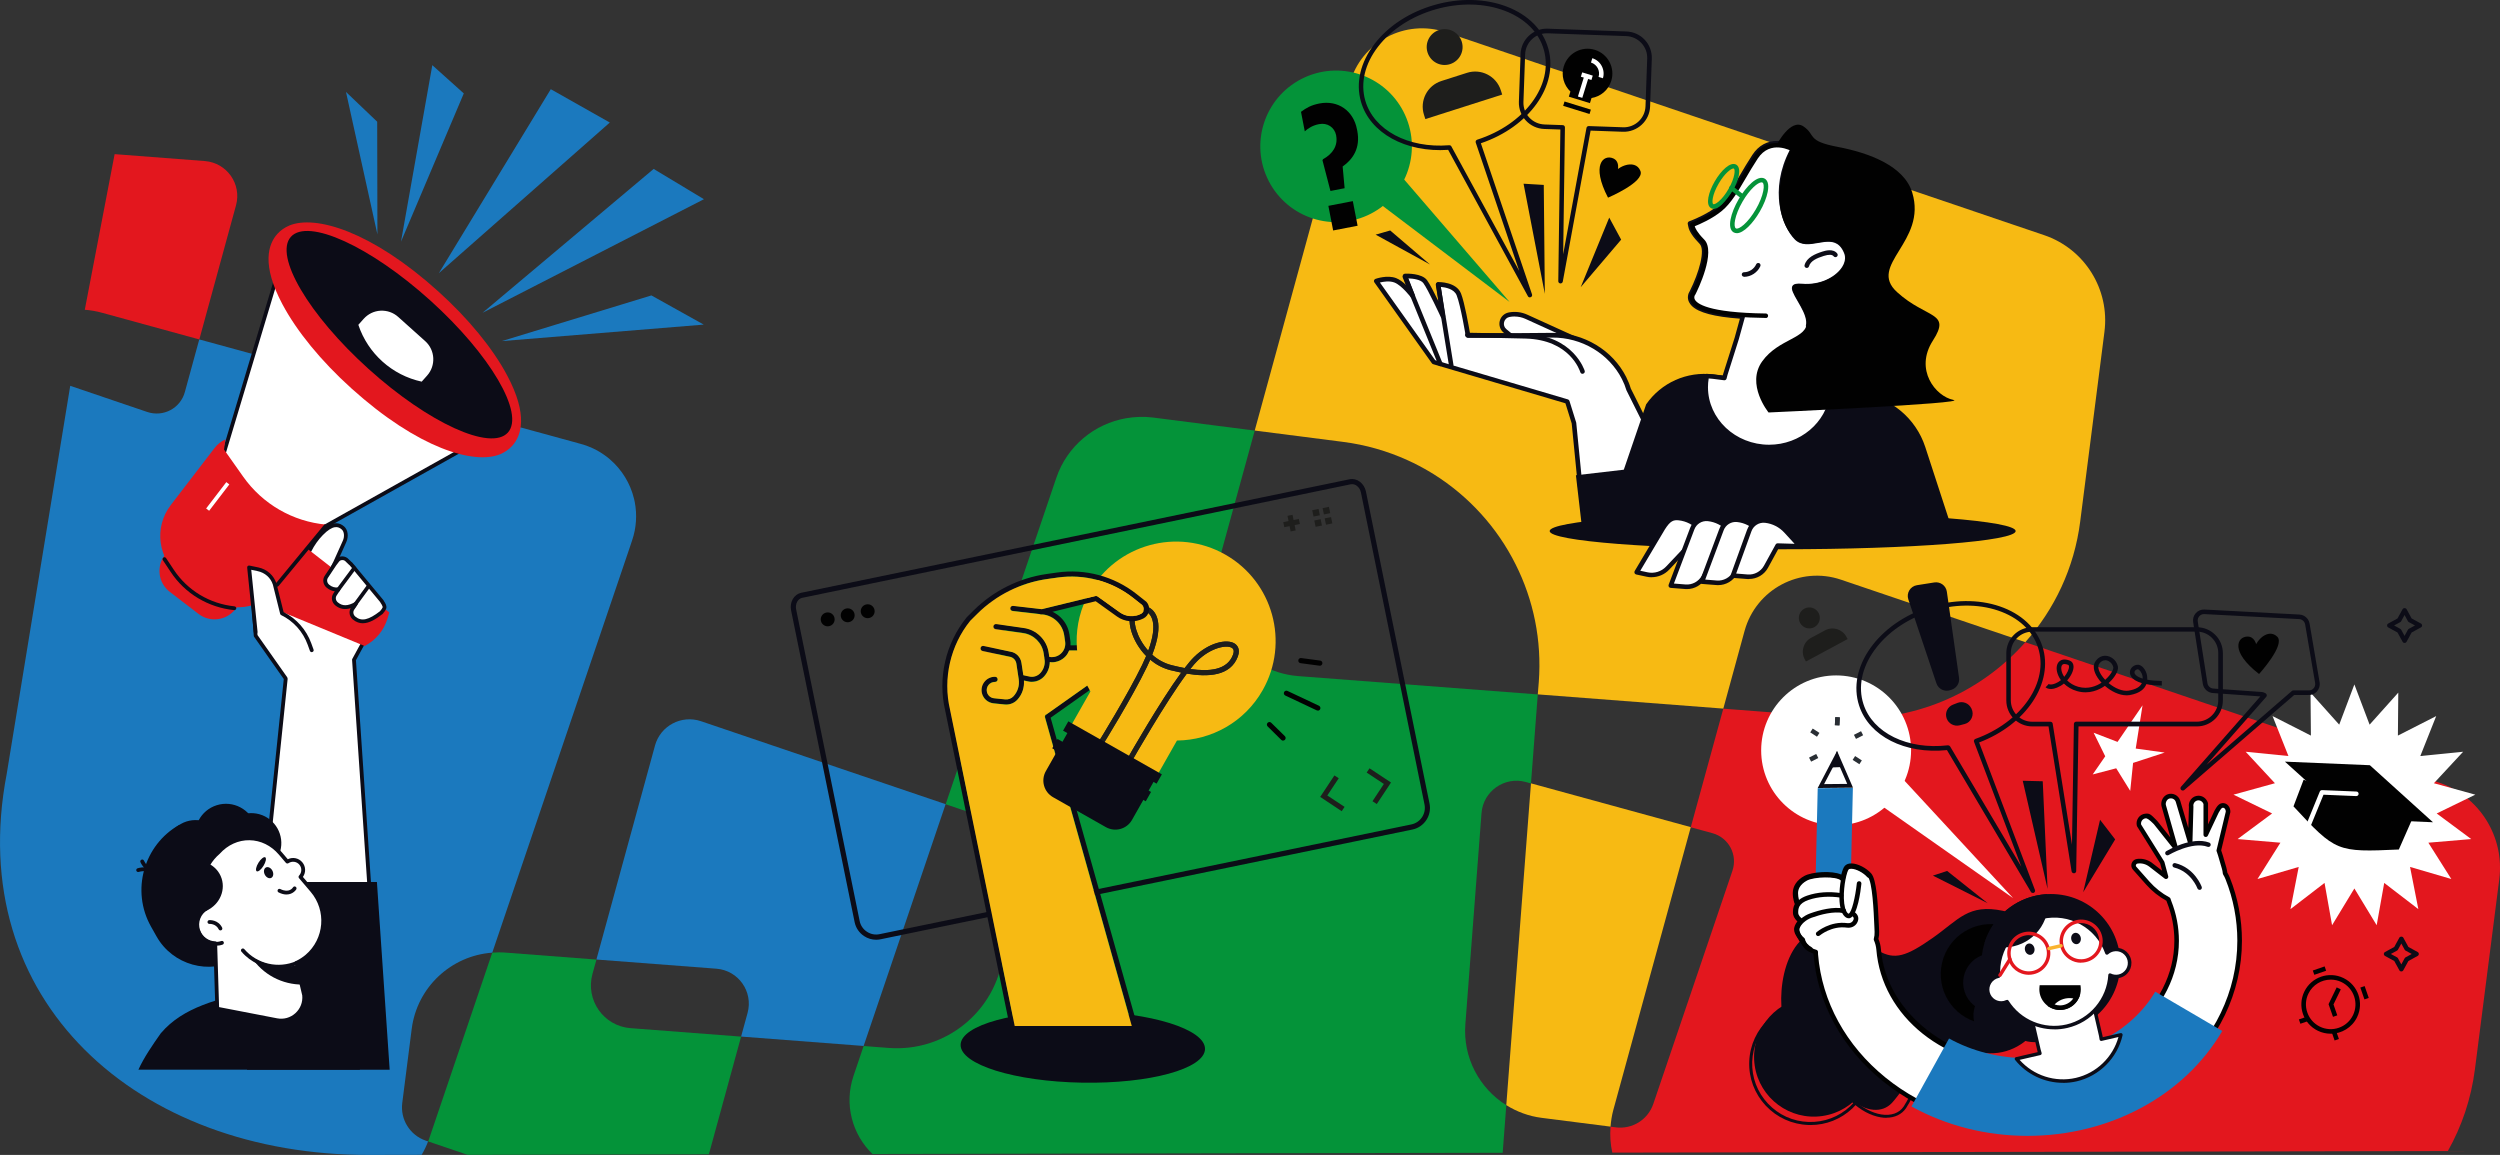 <?xml version="1.0" encoding="UTF-8"?>
<svg xmlns="http://www.w3.org/2000/svg" id="Camada_1" data-name="Camada 1" viewBox="0 0 454.94 210.17">
  <rect x="0" y="0" width="454.94" height="210.17" fill="#333333" stroke="none"/>
  <defs>
    <style>      .cls-1 {        fill: #1b79be;      }      .cls-2 {        fill: #010101;      }      .cls-3 {        fill: #e3171e;      }      .cls-4 {        fill: #049339;      }      .cls-5 {        fill: #0c0c17;      }      .cls-6 {        fill: #fff;      }      .cls-7 {        fill: #1e1e1c;      }      .cls-8 {        fill: #f7ba13;      }      .cls-9 {        fill: #292e34;      }      .cls-10 {        fill: #fab32f;      }    </style>
  </defs>
  <g>
    <g>
      <path class="cls-1" d="M119.19,135.69l-10.66,38.92,21.84,1.67c4,.31,6.73,4.18,5.67,8.05l-1.18,4.3,22.3,1.71,14.92-44-44.52-15.1c-3.55-1.2-7.38.83-8.37,4.44Z"></path>
      <path class="cls-1" d="M115.03,98.34l-.42,1.25-1.23,3.63-1.76,5.18-22.04,64.96c-7.45.54-13.68,6.25-14.66,13.87l-1.72,13.48c-.38,3.02,1.41,5.88,4.28,6.86l.42.14c-.32.86-.72,1.67-1.17,2.44l-9.59.02c-42.1.08-73.84-27.99-65.92-69.34l11.56-70.62,14.02,4.76c2.91.98,6.04-.67,6.84-3.63l2.62-9.57h.01l20.21,5.53,26.71,7.32,5.03,1.38,1.67.45,4.46,1.23,3.38.92,4.52,1.24,1.84.5,1.62.45c.44.12.86.26,1.28.42,1.05.4,2.02.91,2.9,1.53.38.26.74.54,1.09.84,2.19,1.88,3.73,4.41,4.4,7.19.05.21.1.42.14.64.42,2.23.3,4.61-.49,6.93Z"></path>
    </g>
    <g>
      <path class="cls-3" d="M454.81,159.99l-1.61,12.56-2.82,22.01c-.69,5.4-2.4,10.42-4.93,14.9l-152.05.29c-.34-1.52-.45-3.11-.32-4.72l.94.12c3.02.39,5.88-1.4,6.85-4.29l14.39-42.4c.99-2.91-.68-6.03-3.63-6.84l-3.95-1.08,5.92-21.58,21.2,1.63c13.24,1.01,25.54-4.44,33.76-13.72l23.18,7.86,52.09,17.67c7.37,2.51,11.97,9.86,10.98,17.59Z"></path>
      <path class="cls-3" d="M42.95,37.36l-6.68,24.41h-.01l-17.72-4.86c-1.04-.29-2.08-.46-3.11-.54l5.43-28.32,16.42,1.26c4,.31,6.73,4.18,5.67,8.05Z"></path>
    </g>
    <g>
      <path class="cls-4" d="M134.86,188.64l-5.86,21.41h-.01s-43.9.1-43.9.1h-.02s-.01-.01-.01-.01l-7.15-2.43c.07-.19.15-.37.21-.56l11.46-33.79c.79-.06,1.59-.08,2.39-.01l16.57,1.27-.73,2.63c-1.29,4.74,2.04,9.48,6.94,9.85l20.11,1.54Z"></path>
      <path class="cls-4" d="M279.84,126.37l-1.24,16.2-.95-.27c-3.87-1.05-7.75,1.68-8.05,5.67l-2.94,38.41c-.47,6.1,2.57,11.68,7.45,14.74l-.66,8.66-114.68.22c-3.67-3.54-5.21-9.02-3.45-14.22l1.84-5.43,4.55.35c10.37.79,19.53-6.67,20.85-16.99l2.11-16.48c.47-3.68-1.71-7.19-5.24-8.38l-7.34-2.5,5.36-15.83,14.77-43.55c1.97-5.82,6.96-9.88,12.76-10.87,1.56-.26,3.19-.32,4.83-.12l18.52,2.38-6.59,24.01c-2.72,9.93,4.29,19.88,14.55,20.67l43.55,3.33Z"></path>
    </g>
    <g>
      <path class="cls-8" d="M382.96,60.37l-.68,5.33-3.74,29.25c-1.08,8.45-4.7,15.96-9.98,21.91l-33.54-11.37c-7.44-2.53-15.47,1.74-17.55,9.32l-3.87,14.14-33.76-2.59.18-2.22c.58-7.66-.98-15-4.21-21.43-3.34-6.69-8.49-12.38-14.87-16.39-.22-.14-.45-.28-.69-.42-1.32-.79-2.7-1.52-4.12-2.16-3.64-1.65-7.58-2.8-11.74-3.33l-16.06-2.06,17.29-63.15c2.07-7.58,10.11-11.84,17.54-9.32l50.2,17.02,6.43,2.18,6.92,2.35,6.64,2.25.59.2,11.52,3.91,7.22,2.45h.01l6.92,2.35,6.43,2.19h.01l5.93,2.01c7.38,2.5,11.97,9.86,10.98,17.58Z"></path>
      <path class="cls-8" d="M274.11,201.11c1.9,1.19,4.07,2.01,6.43,2.31l12.54,1.6c.08-1.01.23-2.03.51-3.05l14.09-51.45-29.08-7.97-4.49,58.54Z"></path>
    </g>
  </g>
  <g>
    <g>
      <g>
        <path class="cls-5" d="M159.44,171.01c-.77,0-1.53-.22-2.19-.66-.9-.59-1.52-1.5-1.73-2.55l-11.56-56.71c-.15-.72-.04-1.44.29-2.04.35-.63.9-1.04,1.55-1.18l99.81-20.66c.66-.13,1.33.04,1.89.48.54.42.92,1.05,1.07,1.77l11.57,56.77c.44,2.15-.95,4.26-3.09,4.72,0,0,0,0,0,0l-96.77,19.97c-.28.06-.56.09-.84.09ZM246.05,88.11c-.08,0-.17,0-.25.02l-99.81,20.66c-.38.08-.71.33-.92.71-.22.41-.29.9-.19,1.4l11.56,56.71c.16.81.64,1.5,1.33,1.95.69.45,1.51.61,2.32.43l96.77-19.97c1.64-.35,2.7-1.97,2.37-3.61l-11.57-56.77c-.1-.5-.36-.93-.72-1.21-.27-.21-.57-.32-.88-.32ZM256.95,150.49h0,0Z"></path>
        <g>
          <path class="cls-2" d="M151.86,112.46c.14.68-.3,1.35-.99,1.49-.68.14-1.35-.3-1.49-.99-.14-.68.3-1.35.99-1.49.69-.14,1.35.3,1.49.99Z"></path>
          <path class="cls-2" d="M155.5,111.72c.14.68-.3,1.35-.99,1.49-.68.14-1.35-.3-1.49-.99-.14-.68.3-1.35.99-1.49s1.35.3,1.49.99Z"></path>
          <path class="cls-2" d="M159.14,110.98c.14.68-.3,1.35-.99,1.49-.68.14-1.35-.3-1.49-.99-.14-.68.3-1.35.99-1.49.68-.14,1.35.3,1.49.99Z"></path>
        </g>
        <polygon class="cls-7" points="244.16 147.62 240.24 145.02 242.83 141.11 243.62 141.62 241.54 144.76 244.68 146.83 244.16 147.62"></polygon>
        <polygon class="cls-7" points="250.54 146.32 249.76 145.8 251.83 142.66 248.7 140.59 249.22 139.81 253.13 142.4 250.54 146.32"></polygon>
        <g>
          <rect class="cls-7" x="234.57" y="93.74" width=".94" height="2.9" transform="translate(-14.27 48.82) rotate(-11.51)"></rect>
          <rect class="cls-7" x="233.58" y="94.72" width="2.9" height=".94" transform="translate(-14.27 48.85) rotate(-11.52)"></rect>
        </g>
        <g>
          <polygon class="cls-7" points="239.95 92.61 238.79 92.85 239.03 94 240.18 93.77 239.95 92.61 239.95 92.61"></polygon>
          <polygon class="cls-7" points="240.33 94.48 239.17 94.72 239.41 95.87 240.56 95.64 240.33 94.48 240.33 94.48"></polygon>
          <polygon class="cls-7" points="241.83 92.23 240.68 92.46 240.92 93.62 242.07 93.38 241.83 92.23 241.83 92.23"></polygon>
          <polygon class="cls-7" points="242.22 94.1 241.06 94.33 241.3 95.49 242.45 95.25 242.22 94.1 242.22 94.1"></polygon>
        </g>
      </g>
      <g>
        <ellipse class="cls-5" cx="197.03" cy="190.51" rx="6.51" ry="22.24" transform="translate(3.16 384.22) rotate(-89.01)"></ellipse>
        <path class="cls-5" d="M207.1,189.33c-.2,0-.39-.14-.45-.34l-16.45-58.44c-.05-.19.02-.4.18-.51l9.93-7.02s.04-.02.06-.04l5.12-2.6c.69-.35.83-1,.74-1.49-.09-.5-.47-1.07-1.25-1.15-.51-.05-1.04-.03-1.56.07-3.33.64-8.6.56-8.82.56-.26,0-.47-.22-.46-.48,0-.26.21-.47.48-.46.05,0,5.39.08,8.63-.54.61-.12,1.23-.14,1.83-.08,1.06.11,1.88.86,2.07,1.91.19,1.04-.3,2.02-1.24,2.5l-5.09,2.58-9.63,6.81,16.36,58.12c.07.25-.07.51-.32.58-.04.01-.09.02-.13.02Z"></path>
        <path class="cls-5" d="M191.43,120.51c-.28,0-.56-.04-.85-.11l-.13-.03c-.25-.06-.4-.32-.34-.57.06-.25.32-.4.57-.34l.13.03c.88.23,1.8-.05,2.42-.72.51-.55.73-1.29.62-2.03l-.17-1.15c-.3-2.01-1.91-3.57-3.93-3.8l-5.47-.63c-.26-.03-.44-.26-.41-.52.03-.26.26-.44.52-.41l5.47.63c2.43.28,4.39,2.17,4.75,4.59l.17,1.15c.15,1.02-.16,2.04-.86,2.8-.65.71-1.56,1.1-2.5,1.1Z"></path>
        <path class="cls-5" d="M187.78,124.06c-.21,0-.43-.02-.64-.07l-1.17-.26c-.25-.06-.41-.3-.36-.56.06-.25.3-.41.56-.36l1.17.26c.72.16,1.48-.08,1.98-.63.63-.68.91-1.6.77-2.52l-.16-1.06c-.28-1.9-1.81-3.42-3.71-3.69l-5.04-.72c-.26-.04-.43-.27-.4-.53s.28-.43.53-.4l5.03.72c2.31.33,4.16,2.17,4.5,4.48l.16,1.06c.18,1.2-.19,2.4-1.01,3.29-.58.63-1.39.97-2.23.97Z"></path>
        <path class="cls-5" d="M183.13,128.19c-.09,0-.18,0-.28-.01l-2.04-.21c-1.04-.11-1.89-.86-2.12-1.88-.16-.74.01-1.49.49-2.07.47-.58,1.17-.91,1.92-.89.26,0,.46.22.46.48,0,.26-.2.46-.48.46-.46,0-.89.19-1.18.55-.29.36-.4.82-.3,1.26.14.63.66,1.1,1.3,1.16l2.04.21c.56.06,1.12-.16,1.5-.57.77-.84,1.12-1.96.95-3.09l-.43-2.86c-.1-.65-.61-1.16-1.26-1.25l-4.89-1.04c-.25-.05-.41-.3-.36-.56.05-.25.3-.42.56-.36l4.86,1.04c1.02.14,1.87.98,2.02,2.04l.43,2.86c.21,1.41-.22,2.82-1.19,3.86-.52.56-1.25.88-2.01.88Z"></path>
        <g>
          <path class="cls-8" d="M198.27,107.74c4.93-8.7,15.98-11.76,24.68-6.83,8.7,4.93,11.76,15.98,6.83,24.68-3.3,5.83-9.35,9.11-15.6,9.17l-3.44,6.06-15.75-8.93,3.44-6.06c-3.16-5.39-3.46-12.27-.15-18.09Z"></path>
          <g>
            <path class="cls-9" d="M206.17,138.16l-.81-.46c.28-.49,5.66-9.93,9.59-15.3-.66-.13-1.3-.28-1.91-.43-1.46-.37-2.71-1.06-3.73-1.92-.18.42-.38.85-.6,1.31-2.7,5.6-7.9,13.99-7.96,14.07l-.8-.49c.05-.08,5.23-8.43,7.91-13.98.27-.56.5-1.08.71-1.58-1.35-1.37-2.24-3.01-2.67-4.42-.55-1.76-.45-3.29.26-4.1.61-.69,2.03-.93,3.16-.18.93.61,2.64,2.61.36,8.46.97.87,2.17,1.57,3.59,1.92.73.18,1.51.36,2.3.51.63-.82,1.2-1.5,1.7-1.99,2.66-2.63,5.98-3.39,7.42-2.46.35.23,1.11.91.56,2.37-1.35,3.58-5.44,3.74-9.28,3.1-3.93,5.28-9.73,15.46-9.8,15.58ZM216.62,121.74c3.33.49,6.69.26,7.75-2.58.34-.91-.06-1.17-.19-1.26-.96-.62-3.87-.02-6.26,2.34-.39.38-.83.89-1.31,1.5ZM207.78,111.14c-.41,0-.76.14-.92.32-.48.54-.5,1.8-.07,3.2.37,1.19,1.09,2.55,2.16,3.74,1.88-5.06.41-6.58-.15-6.96-.33-.22-.69-.31-1.02-.31Z"></path>
            <path class="cls-7" d="M206.17,138.16l-.81-.46c.28-.49,5.66-9.93,9.59-15.3-.66-.13-1.3-.28-1.91-.43-1.46-.37-2.71-1.06-3.73-1.92-.18.42-.38.85-.6,1.31-2.7,5.6-7.9,13.99-7.96,14.07l-.8-.49c.05-.08,5.23-8.43,7.91-13.98.27-.56.5-1.08.71-1.58-1.35-1.37-2.24-3.01-2.67-4.42-.55-1.76-.45-3.29.26-4.1.61-.69,2.03-.93,3.16-.18.93.61,2.64,2.61.36,8.46.97.87,2.17,1.57,3.59,1.92.73.18,1.51.36,2.3.51.63-.82,1.2-1.5,1.7-1.99,2.66-2.63,5.98-3.39,7.42-2.46.35.23,1.11.91.56,2.37-1.35,3.58-5.44,3.74-9.28,3.1-3.93,5.28-9.73,15.46-9.8,15.58ZM216.62,121.74c3.33.49,6.69.26,7.75-2.58.34-.91-.06-1.17-.19-1.26-.96-.62-3.87-.02-6.26,2.34-.39.38-.83.89-1.31,1.5ZM207.78,111.14c-.41,0-.76.14-.92.32-.48.54-.5,1.8-.07,3.2.37,1.19,1.09,2.55,2.16,3.74,1.88-5.06.41-6.58-.15-6.96-.33-.22-.69-.31-1.02-.31Z"></path>
          </g>
        </g>
        <path class="cls-5" d="M185.11,191.55c-.22,0-.41-.15-.46-.37l-12.65-61.88c-1.38-5.89.07-12.22,3.89-16.93.01-.01.02-.03.03-.04l1.31-1.3c3.56-3.52,8.24-5.85,13.2-6.57l1.91-.27c5.13-.74,10.4.68,14.46,3.89l1.77,1.4s.04.03.06.05c.41.45.57,1.05.46,1.65-.11.6-.48,1.1-1.02,1.37-1.55.79-3.39.65-4.8-.36l-3.88-2.78-9.77,2.39c-.25.06-.51-.09-.57-.34-.06-.25.09-.51.34-.57l9.98-2.44c.13-.03.27,0,.38.07l4.05,2.9c1.13.81,2.59.92,3.83.28.28-.14.47-.4.53-.71.06-.3-.02-.6-.22-.83l-1.73-1.37c-3.86-3.05-8.87-4.4-13.75-3.7l-1.91.27c-4.76.68-9.26,2.92-12.67,6.31l-1.29,1.28c-3.62,4.48-5,10.51-3.69,16.12l12.66,61.89c.05.25-.11.5-.37.55-.03,0-.06,0-.09,0Z"></path>
        <g>
          <path class="cls-5" d="M206.65,188.98c.06.21.25.34.45.34.04,0,.08,0,.13-.02.25-.07.39-.33.32-.58l-.57-2.01h-.97l.64,2.27Z"></path>
          <path class="cls-5" d="M184.65,191.18c.05.22.24.37.46.37.03,0,.06,0,.09,0,.25-.05.42-.3.37-.55l-.87-4.27h-.96l.91,4.46Z"></path>
          <path class="cls-5" d="M194.15,117.88c0,.24.18.44.42.47.12-.3.2-.61.23-.93-.1,0-.17,0-.18,0-.27,0-.47.2-.48.46Z"></path>
          <path class="cls-5" d="M189.61,110.84l-.22.06c-.25.06-.41.32-.34.57.03.12.11.22.2.28l.43.05,1.85-.45c-.51-.24-1.07-.4-1.65-.47l-.25-.03Z"></path>
          <path class="cls-5" d="M190.98,119.51c-.05-.01-.11,0-.16-.02l-.13-.03c-.25-.06-.51.09-.57.34-.06.25.09.51.34.57l.13.03c.15.04.31.04.46.06,0-.22,0-.44-.02-.66l-.04-.28Z"></path>
          <path class="cls-5" d="M186.24,122.84l-.07-.02c-.25-.06-.5.11-.56.36-.06.25.11.5.36.56l.37.08c0-.13,0-.25-.01-.38l-.09-.61Z"></path>
        </g>
      </g>
      <g>
        <path class="cls-2" d="M239.82,129.31c-.07,0-.14-.01-.2-.04l-5.73-2.7c-.23-.11-.33-.39-.22-.62.11-.23.39-.33.62-.22l5.73,2.7c.23.11.33.39.22.62-.08.17-.25.27-.42.27Z"></path>
        <path class="cls-2" d="M240.17,121.14s-.04,0-.06,0l-3.45-.46c-.26-.03-.44-.27-.4-.53.03-.26.27-.44.53-.4l3.45.46c.26.03.44.27.4.53-.03.24-.23.41-.46.41Z"></path>
        <path class="cls-2" d="M233.49,134.78c-.12,0-.24-.04-.33-.14l-2.48-2.45c-.18-.18-.19-.48,0-.66.18-.18.48-.19.66,0l2.48,2.44c.18.18.19.48,0,.66-.09.09-.21.14-.33.14Z"></path>
      </g>
    </g>
    <path class="cls-8" d="M190.38,130.04l9.93-7.02s.04-.03.06-.04l5.12-2.6c.69-.35.83-1,.74-1.49-.09-.5-.47-1.07-1.25-1.15-.51-.05-1.04-.03-1.56.07-3.33.64-8.6.56-8.82.56-.01,0-.03,0-.04,0-.15.38-.36.75-.64,1.06-.65.71-1.56,1.1-2.5,1.1-.13,0-.26-.03-.38-.05-.02.97-.37,1.9-1.04,2.63-.58.63-1.39.98-2.23.98-.21,0-.43-.02-.64-.07l-.8-.17c.09,1.28-.32,2.53-1.2,3.49-.52.56-1.25.88-2.01.88-.09,0-.18,0-.28-.01l-2.04-.21c-1.04-.11-1.89-.86-2.12-1.88-.16-.74.01-1.49.49-2.07.47-.58,1.17-.91,1.92-.89.26,0,.46.22.46.48,0,.26-.2.46-.48.46-.46,0-.89.19-1.18.55-.29.36-.4.82-.3,1.26.14.63.66,1.1,1.3,1.16l2.04.21c.56.06,1.12-.16,1.5-.57.77-.84,1.12-1.96.95-3.09l-.43-2.86c-.1-.65-.61-1.16-1.26-1.25l-4.89-1.04c-.25-.05-.41-.3-.36-.56s.3-.42.56-.36l4.86,1.04c1.02.14,1.87.98,2.02,2.04l.34,2.25,1.11.24c.72.16,1.48-.08,1.98-.63.63-.68.91-1.6.77-2.52l-.16-1.06c-.28-1.9-1.81-3.42-3.71-3.69l-5.04-.72c-.26-.04-.43-.27-.4-.53.04-.26.28-.43.53-.4l5.03.72c2.31.33,4.16,2.17,4.5,4.48l.11.77c.83.15,1.68-.11,2.26-.74.51-.55.73-1.29.62-2.03l-.17-1.15c-.3-2-1.91-3.57-3.93-3.8h-.09s-.06,0-.06,0c-.13.03-.26,0-.36-.06l-4.95-.57c-.26-.03-.44-.26-.41-.52.03-.26.26-.44.52-.41l5.21.6,9.76-2.39c.13-.03.27,0,.38.07l4.05,2.9c1.13.81,2.59.92,3.83.28.28-.14.47-.4.53-.71.06-.3-.02-.6-.22-.83l-1.73-1.37c-3.86-3.05-8.87-4.4-13.75-3.7l-1.91.27c-4.76.68-9.26,2.92-12.67,6.31l-1.29,1.28c-3.62,4.48-5,10.51-3.69,16.12l11.78,57.62h21.31l-15.81-56.17c-.05-.19.02-.4.18-.51Z"></path>
    <path class="cls-5" d="M194.15,135.52h11.03c1.93,0,3.49,1.56,3.49,3.49v9.63h-18.02v-9.63c0-1.93,1.56-3.49,3.49-3.49Z" transform="translate(303.33 364.14) rotate(-150.46)"></path>
    <rect class="cls-5" x="199.49" y="130.36" width="1.95" height="19.56" transform="translate(-20.29 245.46) rotate(-60.46)"></rect>
    <rect class="cls-5" x="201.47" y="127.16" width="1.95" height="19.56" transform="translate(-16.51 245.55) rotate(-60.46)"></rect>
  </g>
  <g>
    <circle class="cls-6" cx="334.13" cy="136.55" r="13.64"></circle>
    <g>
      <rect class="cls-9" x="333.63" y="130.84" width="1.46" height=".83" transform="translate(186.29 458.52) rotate(-87.09)"></rect>
      <rect class="cls-9" x="333.63" y="130.84" width="1.46" height=".83" transform="translate(186.29 458.52) rotate(-87.09)"></rect>
      <rect class="cls-9" x="329.86" y="132.61" width=".83" height="1.46" transform="translate(38.87 338.15) rotate(-57.09)"></rect>
      <rect class="cls-9" x="329.31" y="137.51" width="1.46" height=".83" transform="translate(-26.61 165.28) rotate(-27.07)"></rect>
      <rect class="cls-9" x="333.16" y="140" width="1.46" height=".83" transform="translate(176.7 466.75) rotate(-87.09)"></rect>
      <rect class="cls-9" x="337.56" y="137.6" width=".83" height="1.46" transform="translate(38.25 346.96) rotate(-57.1)"></rect>
      <rect class="cls-9" x="337.48" y="133.33" width="1.46" height=".83" transform="translate(-23.8 168.77) rotate(-27.1)"></rect>
    </g>
    <polygon class="cls-6" points="342.47 137.64 366.34 163.44 336.98 142.82 342.47 137.64"></polygon>
    <g>
      <path class="cls-1" d="M332.12,177.14l2.13-.02c1.18-.01,2.15-.55,2.18-1.19l.75-32.55-6.4.06-.75,32.55c-.02.65.91,1.16,2.09,1.15Z"></path>
      <path class="cls-5" d="M336.48,174.92l-6.4.06-.04,1.01c-.02.65.91,1.16,2.09,1.15l2.13-.02c1.18-.01,2.15-.55,2.18-1.19l.04-1.01Z"></path>
      <g>
        <polygon class="cls-6" points="334.27 137.47 336.67 143 331.36 143.05 334.27 137.47"></polygon>
        <path class="cls-5" d="M334.25,138.27l1.9,4.38-4.21.04,2.31-4.42M334.3,136.67l-3.52,6.73,6.42-.06-2.89-6.67h0Z"></path>
      </g>
      <polygon class="cls-5" points="333.24 139.66 335.19 139.59 334.28 136.67 333.24 139.66"></polygon>
    </g>
    <g>
      <path class="cls-5" d="M343.28,203.42c-.33,0-.67-.03-1.03-.09-3.51-.57-7.85-3.97-9.64-10.29-.1-.34.06-.77.51-1.34,3.43-4.44,25.59-18.31,33.47-18.31.04,0,.09,0,.13,0,1.64.03,2.94,2.69,3.39,6.93h0c.21,1.94-.72,5.84-3.43,8.41-2.45,2.33-5.76,3.18-9.85,2.52-4.02-.64-6.87,4.7-8.75,8.24-.47.89-.88,1.66-1.23,2.17-.77,1.13-2.04,1.74-3.58,1.74ZM366.59,173.94c-3.29,0-9.98,2.71-17.95,7.29-7.04,4.04-13.39,8.59-15.1,10.81-.45.58-.43.81-.41.86,1.73,6.09,5.87,9.36,9.21,9.9,1.78.29,3.26-.23,4.07-1.42.33-.49.73-1.24,1.2-2.12,1.95-3.67,4.9-9.23,9.31-8.52,3.9.62,7.06-.18,9.39-2.38,2.58-2.45,3.46-6.13,3.27-7.96h0c-.47-4.42-1.78-6.43-2.86-6.45-.04,0-.08,0-.12,0Z"></path>
      <path class="cls-5" d="M373.37,181.2c-.34,3.58-5.22,13.56-15.98,9.55-5.35-2-10.79,7.48-13.1,9.95-3.58,3.84-11.83-1.24-12.53-12.42-.2-3.21,31.1-17.12,39.83-15.29,1.48.31,2.25,3.35,1.79,8.21Z"></path>
      <circle class="cls-5" cx="330.07" cy="192.33" r="10.87" transform="translate(-24.53 50.22) rotate(-8.39)"></circle>
      <path class="cls-5" d="M329.46,204.72c-.12,0-.25,0-.37,0-2.97-.1-5.73-1.35-7.77-3.52-2.03-2.17-3.1-5.01-3-7.98.2-6.14,5.35-10.98,11.5-10.77h0c6.14.2,10.97,5.36,10.77,11.5-.1,2.97-1.35,5.73-3.52,7.77-2.08,1.95-4.77,3.01-7.61,3.01ZM329.45,182.98c-5.69,0-10.4,4.53-10.59,10.25-.09,2.83.92,5.53,2.86,7.59,1.94,2.07,4.56,3.26,7.39,3.35,2.83.09,5.53-.92,7.59-2.86,2.07-1.94,3.26-4.56,3.35-7.39.19-5.84-4.41-10.75-10.25-10.94-.12,0-.23,0-.35,0Z"></path>
      <circle class="cls-5" cx="339.48" cy="192.43" r="6.9"></circle>
      <path class="cls-5" d="M340.66,196.03c-5.2-2.22-14.96-5.67-16.16-10.65-1.31-5.44.57-18.75,11.11-16.07,2.32.68,4.38,2.64,6.27,3.73,2.94,1.69,5.06.98,9.82-2.36,4.76-3.33,6.46-6.27,12.81-4.93,5.12,1.09,8.8,7.75,8.97,10.45.55,8.78-11.39,14.15-15.14,14.57-3.75.42-5.25-2.87-8.72-.97-2.18,1.19-5.35,4.06-8.96,6.23Z"></path>
    </g>
    <circle class="cls-2" cx="362.29" cy="177.28" r="9.11" transform="translate(106.52 489.15) rotate(-76.72)"></circle>
    <g>
      <g>
        <path class="cls-6" d="M405.38,159.83c-.13-.32-.29-.63-.47-.91-.03-.31-.08-.63-.17-.94-.48-1.69-.91-3.15-.98-3.2l1.69-7.05c.02-.61-.34-1.11-.82-1.17-.53-.06-.8.29-1.26,1.1l-1.99,4.21v-5.66c-.19-.6-.74-1.04-1.36-1.01-.85.04-1.44.81-1.28,1.61l-.18,6.44-2.22-7.47c-.22-.71-.97-1.11-1.7-.89-.64.2-1.04.96-.92,1.62l2.19,7.75-3.64-4.59c-1.18-1.19-1.24-1.29-1.86-1.22-.85.1-1.38.91-1.17,1.7l4.23,6.77.69,2.58-2.79-2.16c-.7-.54-1.59-.78-2.47-.64-.6.09-.86.81-.46,1.26l2.39,2.7c1.06,1.2,2.33,2.2,3.75,2.96.04.14.09.28.14.42.91,2.29,1.37,4.69,1.37,7.12,0,12.52-12.18,22.7-27.15,22.7s-26.11-9.29-27.08-21.14c-.05-.66-.22-1.28-.47-1.85.12-.4.18-.86.15-1.37-.02-.32-.03-.7-.05-1.14-.13-3.02-.34-8.08-1.29-9.16-.8-.91-2.27-1.67-3.27-1.69-.4,0-.71.1-.91.31-.23.24-.48,1-.67,1.97-1.1-1.03-5.42-.8-6.79-.06-1.22.67-1.9,1.65-1.91,2.77,0,.96.32,1.79.33,1.83.02.05.08.09.13.08.01,0,.02,0,.04,0,0,0,0,0,0,0-.44.6-.46,1.22-.47,1.63-.02.88.93,1.55.96,1.57,0,0,.02,0,.02.01-.37.38-.63.8-.74,1.21-.26.96.9,1.97,1.13,2.16.05.25.32,1.34,1.33,1.83.38.19.71.31,1.02.4,0,.15,0,.3.01.45.71,8.74,5.13,16.81,12.45,22.73,7.13,5.77,16.39,8.95,26.07,8.95,21.29,0,38.62-15.33,38.62-34.17,0-3.89-.73-7.71-2.18-11.36Z"></path>
        <path class="cls-2" d="M368.95,205.78c-9.78,0-19.13-3.21-26.33-9.04-7.4-5.99-11.88-14.16-12.6-23.02,0-.06,0-.12-.01-.18-.25-.09-.51-.2-.79-.33-1.04-.51-1.41-1.51-1.53-1.98-.46-.4-1.45-1.42-1.16-2.5.09-.35.28-.71.55-1.05-.34-.33-.82-.91-.81-1.64,0-.36.02-.93.33-1.52,0,0,0-.01,0-.02-.04-.09-.37-.96-.36-1.98,0-1.28.76-2.39,2.12-3.13,1.35-.74,5-1.01,6.71-.24.16-.64.38-1.3.65-1.59.29-.3.69-.45,1.22-.44,1.13.02,2.7.83,3.58,1.83.96,1.1,1.21,5.26,1.39,9.42.02.43.03.82.05,1.13.02.47-.02.92-.13,1.36.25.6.4,1.22.45,1.85.95,11.64,12.67,20.76,26.67,20.76,14.74,0,26.73-10,26.73-22.29,0-2.38-.45-4.73-1.34-6.97-.04-.1-.07-.19-.1-.29-1.41-.78-2.66-1.78-3.71-2.97l-2.39-2.7c-.29-.32-.37-.78-.22-1.18.15-.41.51-.7.93-.76.98-.15,2,.12,2.79.73l1.81,1.4-.35-1.33-4.19-6.71s-.04-.07-.05-.11c-.13-.5-.04-1.03.25-1.46.29-.43.75-.71,1.27-.76.79-.09.99.1,2.05,1.18l.15.16s.02.02.03.03l2.35,2.96-1.63-5.75c-.18-.92.37-1.88,1.19-2.13.93-.29,1.93.23,2.22,1.16l1.48,4.99.11-3.81c-.08-.49.05-.99.36-1.39.32-.41.8-.65,1.32-.67.8-.03,1.53.5,1.78,1.3.01.04.02.08.02.12v3.8s1.19-2.53,1.19-2.53c.41-.72.82-1.44,1.68-1.34.7.09,1.21.77,1.19,1.59,0,.03,0,.06-.01.09l-1.66,6.91c.13.34.37,1.13.94,3.13.08.29.14.6.18.92.18.3.33.6.45.9,1.47,3.69,2.21,7.56,2.21,11.51,0,19.07-17.51,34.59-39.03,34.59ZM327.87,167.27c.11.06.19.16.21.28.03.14,0,.28-.1.38-.33.34-.55.69-.64,1.03-.16.59.55,1.37.99,1.73.07.06.12.14.14.24.04.18.27,1.13,1.11,1.54.35.17.65.29.95.37.18.05.3.21.3.4,0,.14,0,.28.01.42.7,8.62,5.07,16.59,12.29,22.44,7.05,5.71,16.22,8.85,25.81,8.85,21.06,0,38.2-15.14,38.2-33.76,0-3.84-.72-7.61-2.15-11.2,0,0,0,0,0,0-.11-.28-.25-.56-.43-.85-.03-.05-.05-.12-.06-.18-.03-.3-.08-.59-.16-.86-.69-2.43-.88-2.98-.93-3.09-.06-.09-.08-.21-.05-.32l1.68-7c0-.37-.2-.67-.46-.7-.22-.03-.36.05-.84.9l-1.97,4.18c-.08.18-.28.27-.47.23-.19-.04-.32-.21-.32-.41v-5.59c-.15-.4-.54-.68-.93-.66-.28.01-.53.14-.71.36-.17.22-.24.49-.19.76,0,.03,0,.06,0,.09l-.18,6.44c0,.2-.16.37-.36.4-.2.03-.39-.1-.45-.29l-2.22-7.47c-.15-.49-.68-.76-1.18-.61-.42.13-.72.68-.63,1.15l2.19,7.72c.05.19-.03.39-.21.48-.18.09-.39.04-.52-.11l-3.63-4.57-.14-.14q-.97-.98-1.36-.94c-.28.03-.52.18-.68.41-.14.21-.2.47-.15.72l4.19,6.71s.04.07.05.11l.69,2.58c.05.17-.02.35-.17.45-.15.1-.34.09-.48-.02l-2.79-2.16c-.61-.47-1.39-.68-2.15-.56-.18.03-.25.17-.28.23-.02.06-.06.21.07.35l2.39,2.7c1.03,1.16,2.25,2.13,3.63,2.87.1.05.17.14.2.24.04.13.08.26.13.39.93,2.34,1.4,4.79,1.4,7.28,0,12.75-12.36,23.12-27.56,23.12s-26.51-9.45-27.5-21.52c-.05-.58-.2-1.16-.44-1.71-.04-.09-.05-.19-.02-.28.11-.39.16-.81.14-1.24-.02-.32-.03-.71-.05-1.14-.11-2.58-.34-7.94-1.19-8.91-.72-.82-2.08-1.53-2.97-1.55-.28-.01-.48.05-.6.18-.09.1-.34.6-.57,1.76-.03.15-.14.27-.28.31-.14.05-.3.01-.41-.09-.91-.85-4.97-.72-6.31,0-1.08.59-1.68,1.44-1.69,2.4,0,.65.16,1.23.25,1.5.06.02.12.06.16.11.13.15.14.37.02.52-.37.49-.38,1.01-.38,1.39-.01.53.53,1.03.76,1.2ZM327.37,164.21s0,0,0,0c0,0,0,0,0,0ZM326.9,164.1s0,0,0,0c0,0,0,0,0,0ZM326.9,164.1s0,0,0,0c0,0,0,0,0,0Z"></path>
      </g>
      <path class="cls-5" d="M400.27,161.93c-.17,0-.33-.11-.39-.27-.01-.03-1.14-3.04-4.23-3.79-.22-.05-.36-.28-.3-.5.05-.22.28-.36.5-.3,3.53.86,4.76,4.18,4.81,4.32.08.22-.03.45-.25.53-.05.02-.09.02-.14.02Z"></path>
      <path class="cls-5" d="M394.43,155.66c-.14,0-.28-.07-.36-.2-.12-.2-.05-.45.14-.57.19-.11,4.64-2.74,7.82-1.56.21.08.32.32.24.53s-.32.32-.53.24c-2.8-1.04-7.06,1.47-7.1,1.49-.07.04-.14.06-.21.06Z"></path>
    </g>
    <polygon class="cls-6" points="428.44 124.55 431.21 131.87 436.43 126.04 436.36 133.86 443.33 130.31 440.44 137.58 448.23 136.8 442.91 142.53 450.45 144.61 443.42 148.03 449.7 152.69 441.9 153.35 446.08 159.96 438.57 157.76 440.08 165.44 433.87 160.67 432.5 168.37 428.44 161.68 424.38 168.37 423.01 160.67 416.81 165.44 418.31 157.76 410.81 159.96 414.98 153.35 407.19 152.69 413.47 148.03 406.44 144.61 413.98 142.53 408.66 136.8 416.44 137.58 413.55 130.31 420.53 133.86 420.46 126.04 425.68 131.87 428.44 124.55"></polygon>
    <polygon class="cls-6" points="380.99 133.34 385.34 135.01 389.89 128.35 388.65 136.22 393.92 136.95 388.17 138.83 387.65 143.92 385.1 139.81 380.82 140.93 383.1 137.63 380.99 133.34"></polygon>
    <g>
      <g>
        <path class="cls-2" d="M327.1,164.73c-.17,0-.32-.1-.39-.26-.01-.04-.36-.92-.35-1.94,0-1.23.74-2.3,2.06-3.02,1.34-.73,5.99-1.09,7.18.15.16.17.15.43-.01.59-.17.16-.43.15-.59-.01-.79-.82-4.89-.7-6.18,0-1.33.73-1.62,1.65-1.62,2.29,0,.85.29,1.62.3,1.63.08.21-.02.45-.23.54-.05.02-.1.03-.15.03Z"></path>
        <path class="cls-2" d="M327.53,167.79c-.08,0-.16-.02-.23-.07-.04-.03-.92-.64-.9-1.67.01-.73.04-2.24,2.46-3.07,1.87-.64,3.97-.79,6.23-.45.23.03.38.25.35.47-.03.23-.25.38-.47.35-2.13-.32-4.09-.18-5.84.41-1.87.64-1.89,1.6-1.9,2.3-.01.58.53.96.54.97.19.13.24.39.11.58-.08.12-.21.18-.34.18Z"></path>
        <path class="cls-2" d="M329.46,173.14c-.06,0-.12-.01-.18-.04-1.16-.57-2.96-3.06-2.62-4.32.32-1.21,1.61-2.16,2.73-2.56,1.73-.62,4.21-1.28,6.22-.88.23.05.37.26.33.49-.05.23-.26.37-.49.33-1.82-.37-4.15.26-5.77.84-1.08.39-2.01,1.23-2.21,2-.19.72,1.21,2.89,2.18,3.36.21.1.29.35.19.56-.07.15-.22.23-.37.23Z"></path>
        <path class="cls-2" d="M336.41,167.1c-.2,0-.45-.07-.71-.32-.6-.56-.93-1.66-.97-3.26-.06-2.27.48-5.23,1.08-5.86.18-.19.51-.41,1.12-.4,1.1.02,2.63.81,3.48,1.79.15.17.13.44-.04.59-.17.15-.44.13-.59-.04-.7-.8-2.02-1.49-2.88-1.51-.17,0-.39.02-.5.14-.29.31-.93,2.82-.86,5.27.04,1.33.29,2.28.71,2.68.06.05.12.1.15.09.57-.21,1.23-3.04,1.5-5.54.02-.23.23-.39.46-.37.23.02.39.23.37.46-.14,1.34-.7,5.74-2.04,6.24-.07.03-.18.05-.3.05Z"></path>
      </g>
      <path class="cls-2" d="M330.87,170.35c-.12,0-.23-.05-.32-.15-.15-.17-.13-.44.05-.59.1-.08,2.44-2.05,5.6-1.62.41.06.8-.11.99-.42.25-.41.18-.67-.24-.95-.19-.13-.25-.38-.12-.58.13-.19.38-.25.58-.12.79.52.98,1.29.5,2.08-.36.59-1.07.91-1.81.81-2.78-.39-4.92,1.41-4.94,1.42-.08.07-.17.1-.27.1Z"></path>
    </g>
    <path class="cls-5" d="M397.21,143.86c-.11,0-.21-.04-.3-.12-.15-.16-.16-.4-.02-.57l14.44-16.44-8.6-.61c-.93-.04-1.72-.75-1.87-1.68l-1.76-11.23c-.09-.59.08-1.19.48-1.63.4-.45.97-.69,1.57-.66l17.26.91c.93.04,1.72.73,1.88,1.65,0,0,0,0,0,0l1.82,10.67c.11.61-.08,1.23-.5,1.69s-1.02.69-1.64.63h-2.48s-20.01,17.3-20.01,17.3c-.08.07-.18.1-.27.1ZM401.08,111.75c-.33,0-.64.14-.86.39-.23.26-.33.61-.28.95l1.76,11.23c.08.54.54.95,1.09.98l8.72.62c.28.01.56.11.81.27.1.07.16.17.18.29.02.12-.02.24-.1.33l-10.87,12.37,15.55-13.45c.08-.07.18-.09.27-.1h2.67c.4.05.75-.09.99-.36.25-.27.35-.63.29-.98l-1.82-10.67c-.09-.53-.55-.94-1.09-.96l-17.26-.91s-.03,0-.05,0Z"></path>
    <g>
      <path class="cls-7" d="M336.23,116.3s-.15-.28-.23-.42c-.75-1.4-2.49-1.92-3.89-1.17-.46.25-2.07,1.11-2.53,1.36-1.4.75-1.92,2.49-1.17,3.89.08.14.23.42.23.42l7.59-4.09Z"></path>
      <path class="cls-7" d="M330.94,111.54c.5.93.15,2.09-.78,2.59-.93.5-2.09.15-2.59-.78-.5-.93-.15-2.09.78-2.59.93-.5,2.09-.15,2.59.78Z"></path>
    </g>
    <path class="cls-5" d="M377.39,158.91c-.2,0-.38-.15-.41-.35l-4.2-26.37h-2.95c-2.61,0-4.73-2.12-4.73-4.73v-8.59c0-2.61,2.12-4.73,4.73-4.73h29.95c2.61,0,4.73,2.12,4.73,4.73v8.59c0,2.61-2.12,4.73-4.73,4.73h-21.54l-.42,26.32c0,.22-.17.39-.39.41,0,0-.02,0-.03,0ZM369.82,114.95c-2.15,0-3.9,1.75-3.9,3.9v8.59c0,2.15,1.75,3.9,3.9,3.9h3.31c.2,0,.38.15.41.35l3.51,22.02.35-21.97c0-.23.19-.41.42-.41h21.95c2.15,0,3.9-1.75,3.9-3.9v-8.59c0-2.15-1.75-3.9-3.9-3.9h-29.95Z"></path>
    <path class="cls-5" d="M386.96,126.53c-1.33,0-2.79-.73-3.92-1.72-1.06.74-2.87,1.58-5.06.96-.99-.28-1.8-.79-2.4-1.38-.2.16-.4.31-.62.43-1.82,1.05-2.63.33-2.72.25l.58-.59-.29.3.28-.31s.48.36,1.74-.36c.17-.1.33-.21.49-.34-.36-.51-.6-1.04-.71-1.53-.18-.82-.02-1.51.45-1.91.31-.27.89-.5,1.85-.12.42.16.67.52.7,1,.06.76-.43,1.79-1.16,2.61.51.5,1.18.92,2.03,1.16,1.79.5,3.29-.13,4.23-.75-.28-.3-.53-.61-.73-.93-.75-1.15-.89-2.2-.38-2.95.53-.8,1.33-1.15,2.2-.97.95.2,1.72,1,1.89,1.94.13.74-.55,1.95-1.65,2.94-.02.01-.03.03-.05.04,1.12.93,2.53,1.57,3.69,1.37,1.26-.22,2.04-.67,2.36-1.36-1.82-.53-2.13-1.41-2.17-1.87-.05-.71.52-1.35,1.29-1.47.85-.13,1.67.94,1.83,1.98.03.22.05.47.04.74.69.13,1.55.21,2.65.23v.83c-1.16-.02-2.08-.11-2.82-.25-.32.84-1.14,1.66-3.03,1.99-.19.03-.38.05-.58.05ZM383.08,120.16c-.42,0-.79.22-1.08.64-.3.45-.16,1.19.39,2.03.2.3.43.6.7.88.04-.03.07-.06.1-.09.99-.9,1.44-1.84,1.38-2.18-.11-.6-.63-1.14-1.24-1.27-.09-.02-.18-.03-.26-.03ZM389.02,121.79s-.01,0-.02,0c-.34.05-.6.31-.58.59.02.32.41.78,1.5,1.11,0-.13-.01-.27-.03-.42-.1-.68-.61-1.28-.87-1.28ZM375.71,120.83c-.16,0-.3.04-.39.12-.21.18-.28.6-.17,1.1.08.36.24.74.49,1.12.55-.66.9-1.43.87-1.9-.02-.23-.12-.27-.18-.29-.23-.09-.44-.14-.62-.14Z"></path>
    <polygon class="cls-5" points="368.09 142.08 372.61 161.76 371.73 142.17 368.09 142.08"></polygon>
    <polygon class="cls-5" points="384.91 152.75 382.16 149.18 379.09 162.36 384.91 152.75"></polygon>
    <polygon class="cls-5" points="361.71 164.36 354.33 158.49 351.74 159.34 361.71 164.36"></polygon>
    <path class="cls-2" d="M411.1,122.65s4.81-5.29,3.31-6.78c-1.87-1.86-4.69,1.43-4.16,3.17.53,1.73,1.16-3.24-1.27-3.2-1.9.03-3.18,2.72,2.11,6.81Z"></path>
    <path class="cls-5" d="M369.93,162.5c-.14,0-.28-.07-.36-.2l-15.27-25.8c-7.63.79-14.19-2.53-15.99-8.11-1.09-3.36-.35-7.08,2.06-10.47,2.39-3.35,6.15-5.99,10.58-7.42,4.43-1.43,9.02-1.49,12.92-.17,3.94,1.34,6.71,3.92,7.8,7.29,2.13,6.61-2.91,14.22-11.52,17.49l10.16,26.84c.08.2-.01.43-.21.52-.06.03-.12.04-.18.04ZM354.52,135.64c.15,0,.28.08.36.2l12.96,21.89-8.61-22.73c-.04-.1-.04-.22.01-.32.05-.1.13-.18.24-.22,8.42-3.03,13.43-10.31,11.4-16.6h0c-1-3.11-3.58-5.5-7.27-6.75-3.73-1.26-8.13-1.2-12.4.17-4.27,1.38-7.87,3.9-10.16,7.11-2.26,3.17-2.95,6.63-1.95,9.73,1.7,5.27,8.03,8.36,15.37,7.51.02,0,.03,0,.05,0Z"></path>
    <path class="cls-5" d="M436.98,176.78c-.15,0-.29-.08-.36-.22l-.92-1.68-1.68-.92c-.13-.07-.22-.21-.22-.36s.08-.29.22-.36l1.68-.92.92-1.68c.15-.27.58-.27.73,0l.92,1.68,1.68.92c.13.07.22.21.22.36s-.08.29-.22.36l-1.68.92-.92,1.68c-.07.13-.21.22-.36.22ZM435.08,173.6l1.12.61c.07.04.13.1.17.17l.61,1.12.61-1.12c.04-.07.1-.13.17-.17l1.12-.61-1.12-.61c-.07-.04-.13-.1-.17-.17l-.61-1.12-.61,1.12c-.04.07-.1.13-.17.17l-1.12.61Z"></path>
    <g>
      <path class="cls-5" d="M355.17,125.5l-.27.09c-1.04.36-2.17-.2-2.52-1.25l-5.11-15.26c-.39-1.16.36-2.4,1.57-2.59l3.16-.5c1.1-.17,2.12.58,2.28,1.68l2.22,15.67c.13.94-.42,1.85-1.32,2.16Z"></path>
      <path class="cls-5" d="M357.49,131.76l-.87.23c-1.01.26-2.06-.31-2.39-1.3h0c-.33-1,.18-2.08,1.17-2.46l.82-.32c.95-.37,2.03.04,2.49.95l.05.09c.57,1.13-.04,2.5-1.27,2.82Z"></path>
    </g>
    <path class="cls-5" d="M437.57,117h0c-.15,0-.29-.08-.36-.22l-.92-1.68-1.68-.92c-.13-.07-.22-.21-.22-.36s.08-.29.22-.36l1.68-.92.92-1.68c.15-.27.58-.27.73,0l.92,1.68,1.68.92c.13.07.22.21.22.36s-.08.29-.22.36l-1.68.92-.92,1.68c-.07.13-.21.22-.36.22ZM435.67,113.82l1.12.61c.07.04.13.1.17.17l.61,1.12.61-1.12c.04-.07.1-.13.17-.17l1.12-.61-1.12-.61c-.07-.04-.13-.1-.17-.17l-.61-1.12-.61,1.12c-.04.07-.1.13-.17.17l-1.12.61Z"></path>
    <path class="cls-1" d="M368.95,206.7c-7.49,0-14.79-1.85-21.11-5.35l6.84-12.37c4.23,2.34,9.17,3.58,14.27,3.58,9.81,0,18.94-4.75,23.25-12.1l12.2,7.15c-6.9,11.78-20.48,19.09-35.44,19.09Z"></path>
    <g>
      <path class="cls-2" d="M438.81,149.41c-.67,1.51-1.61,3.67-2.28,5.18-11.3.51-11.47.44-19.17-7.85.53-1.4,1.32-3.45,1.84-4.85"></path>
      <polygon class="cls-2" points="431.26 139.25 415.8 138.6 427.28 148.97 442.74 149.63 431.26 139.25"></polygon>
      <path class="cls-6" d="M419.54,151.94c-.05,0-.11-.01-.16-.03-.21-.09-.31-.33-.23-.54l3-7.33c.07-.16.23-.26.4-.26l6.26.26c.23,0,.41.2.4.43,0,.23-.21.41-.43.4l-5.96-.25-2.89,7.06c-.07.16-.22.26-.38.26Z"></path>
      <path class="cls-6" d="M420.58,152.33c-.24.59-.92.88-1.52.64-.59-.24-.88-.92-.64-1.52.24-.59.92-.88,1.52-.64.59.24.88.92.64,1.52Z"></path>
      <path class="cls-6" d="M419.02,156.14l.68-1.67c.24-.59-.04-1.27-.64-1.52-.59-.24-1.27.04-1.52.64l-.68,1.67,2.15.88Z"></path>
    </g>
    <g>
      <path class="cls-5" d="M369.63,183.6c.66,2.86-1.13,5.72-3.99,6.38-2.86.66-5.72-1.13-6.38-3.99s1.13-5.72,3.99-6.38c2.86-.66,5.72,1.13,6.38,3.99Z"></path>
      <circle class="cls-5" cx="373.21" cy="175.32" r="12.63"></circle>
      <circle class="cls-5" cx="370.23" cy="183.32" r="6.33"></circle>
      <circle class="cls-5" cx="362.57" cy="178.82" r="5.32" transform="translate(-38.2 125.75) rotate(-18.71)"></circle>
      <g>
        <path class="cls-6" d="M382.38,189.11c-.02-.21-.06-.43-.11-.64l-3.69-16.02-11.24,2.59,3.69,16.02c.05.21.11.42.18.62l-4.28.99c2.51,3.15,6.69,4.76,10.88,3.79,4.19-.96,7.24-4.24,8.12-8.17l-3.56.82Z"></path>
        <path class="cls-5" d="M375.42,197.05c-3.34,0-6.6-1.51-8.73-4.18-.07-.08-.09-.2-.05-.3.04-.1.12-.18.23-.2l3.94-.91c-.03-.11-.06-.22-.08-.32l-3.69-16.02c-.04-.17.07-.34.24-.38l11.24-2.59c.08-.02.17,0,.24.04.07.04.12.12.14.2l3.69,16.02c.02.11.05.21.06.33l3.23-.74c.11-.02.22,0,.29.08.08.08.11.19.09.29-.93,4.15-4.22,7.45-8.36,8.41-.82.19-1.65.28-2.47.28ZM367.51,192.86c2.53,2.87,6.49,4.15,10.24,3.29,3.74-.86,6.74-3.75,7.76-7.44l-3.06.71c-.09.02-.18,0-.25-.05-.07-.05-.12-.13-.13-.22-.03-.22-.06-.42-.1-.61l-3.62-15.71-10.62,2.45,3.62,15.71c.04.19.1.38.17.59.03.08.02.18-.02.26s-.12.14-.21.16l-3.78.87Z"></path>
      </g>
      <g>
        <path class="cls-6" d="M384.52,172.83c-.43.1-.81.31-1.11.59-1.71-4.8-6.78-7.67-11.86-6.5-4.98,1.15-8.25,5.77-7.85,10.71-.03,0-.06,0-.09.02-1.32.31-2.15,1.63-1.85,2.95.31,1.32,1.63,2.15,2.95,1.85.18-.04.36-.11.52-.19,2.24,3.55,6.56,5.48,10.88,4.48,4.5-1.04,7.61-4.92,7.87-9.31.49.24,1.07.33,1.64.19,1.32-.31,2.15-1.63,1.85-2.95-.31-1.32-1.63-2.15-2.95-1.85Z"></path>
        <path class="cls-5" d="M373.84,187.32c-3.46,0-6.76-1.71-8.72-4.66-.11.04-.22.07-.33.1-1.49.35-2.99-.59-3.33-2.08-.33-1.43.52-2.87,1.91-3.28-.27-5.03,3.17-9.64,8.12-10.77,5.05-1.16,10.16,1.53,12.08,6.29.27-.18.58-.31.9-.38h0c.72-.17,1.47-.04,2.1.35.63.39,1.07,1.01,1.23,1.73.17.72.04,1.47-.35,2.1-.39.63-1.01,1.07-1.73,1.23-.48.11-.97.09-1.43-.05-.45,4.42-3.71,8.16-8.08,9.16-.78.18-1.57.27-2.35.27ZM365.23,181.94c.11,0,.21.05.27.15,2.23,3.54,6.47,5.28,10.54,4.34,4.23-.98,7.37-4.68,7.62-9.02,0-.11.06-.2.16-.25.09-.05.2-.06.3,0,.44.22.95.28,1.43.17.56-.13,1.03-.47,1.34-.95.3-.49.4-1.06.27-1.62s-.47-1.03-.95-1.34c-.49-.3-1.06-.4-1.62-.27h0c-.36.08-.7.26-.97.51-.08.07-.19.1-.29.07-.1-.03-.19-.1-.22-.2-1.67-4.71-6.61-7.42-11.49-6.29-4.73,1.09-8,5.55-7.61,10.38.01.16-.1.3-.25.34,0,0-.04,0-.05,0-1.18.27-1.9,1.42-1.64,2.58.27,1.15,1.42,1.87,2.57,1.61.15-.04.3-.09.45-.16.04-.02.09-.03.14-.03ZM384.52,172.83h0,0Z"></path>
      </g>
      <path class="cls-5" d="M370.38,163.01c-4.55,1.05-7.95,4.44-9.24,8.6,1.59.77,3.45,1.02,5.31.59,4.28-.99,6.97-5.21,6.08-9.49-.71.04-1.43.14-2.15.3Z"></path>
      <path class="cls-3" d="M369.19,177.39c-1.79,0-3.41-1.23-3.82-3.04-.49-2.11.83-4.22,2.94-4.71,1.02-.24,2.07-.06,2.96.5.89.56,1.51,1.42,1.74,2.45.24,1.02.06,2.07-.5,2.96-.56.89-1.42,1.51-2.45,1.74-.3.07-.59.1-.88.1ZM369.2,170.17c-.25,0-.5.03-.75.09-1.77.41-2.88,2.18-2.47,3.95.2.86.72,1.59,1.46,2.05.75.47,1.63.61,2.49.42.86-.2,1.59-.72,2.05-1.46.47-.75.61-1.63.42-2.49s-.72-1.59-1.46-2.05c-.53-.33-1.13-.5-1.74-.5Z"></path>
      <path class="cls-3" d="M378.7,175.2c-.73,0-1.44-.2-2.07-.6-.89-.56-1.51-1.42-1.74-2.45-.49-2.11.83-4.22,2.94-4.71,2.11-.49,4.22.83,4.71,2.94h0c.24,1.02.06,2.07-.5,2.96-.56.89-1.42,1.51-2.45,1.74-.3.07-.59.1-.89.1ZM378.71,167.98c-.24,0-.49.03-.74.08-1.77.41-2.88,2.18-2.47,3.95.2.86.72,1.59,1.46,2.05.75.47,1.63.61,2.49.42.86-.2,1.59-.72,2.05-1.46.47-.75.61-1.63.42-2.49h0c-.35-1.52-1.71-2.55-3.21-2.55Z"></path>
      <path class="cls-3" d="M363.95,177.78c-.06,0-.12-.02-.17-.05-.15-.09-.19-.29-.1-.44l1.8-2.88c.09-.15.29-.19.44-.1.15.09.19.29.1.44l-1.8,2.88c-.06.1-.16.15-.27.15Z"></path>
      <path class="cls-10" d="M372.86,172.93c-.14,0-.27-.1-.31-.25-.04-.17.07-.34.24-.38l2.19-.5c.17-.04.34.07.38.24.04.17-.07.34-.24.38l-2.19.5s-.05,0-.07,0Z"></path>
      <path class="cls-5" d="M370.21,172.53c.13.56-.15,1.1-.62,1.21s-.96-.26-1.09-.82c-.13-.56.15-1.1.62-1.21.47-.11.96.26,1.09.82Z"></path>
      <path class="cls-5" d="M378.64,170.59c.13.56-.15,1.1-.62,1.21-.47.11-.96-.26-1.09-.82-.13-.56.15-1.1.62-1.21s.96.26,1.09.82Z"></path>
    </g>
    <g>
      <g>
        <path class="cls-2" d="M371.52,180.02c0,1.85,1.5,3.35,3.35,3.35s3.35-1.5,3.35-3.35c0-.11,0-.22-.02-.32h-6.67c-.01.11-.02.21-.02.32Z"></path>
        <path class="cls-2" d="M374.88,183.79c-2.08,0-3.77-1.69-3.77-3.77,0-.12,0-.24.02-.36l.04-.38h7.43l.04.38c.01.12.02.24.02.36,0,2.08-1.69,3.77-3.77,3.77ZM371.94,180.11c.05,1.58,1.35,2.85,2.94,2.85s2.89-1.27,2.94-2.85h-5.87Z"></path>
      </g>
      <g>
        <path class="cls-6" d="M377.92,181.42c-.41-.14-.85-.21-1.31-.21-1.39,0-2.63.68-3.39,1.72.49.28,1.06.44,1.66.44,1.35,0,2.51-.8,3.04-1.95Z"></path>
        <path class="cls-2" d="M374.88,183.79c-.65,0-1.3-.17-1.87-.5l-.41-.23.28-.38c.87-1.18,2.27-1.89,3.73-1.89.49,0,.97.08,1.44.23l.44.15-.2.42c-.61,1.33-1.96,2.19-3.42,2.19ZM373.88,182.78c.32.12.66.18,1,.18.97,0,1.87-.49,2.41-1.27-.23-.04-.45-.06-.68-.06-1.04,0-2.01.42-2.73,1.16Z"></path>
      </g>
    </g>
    <g>
      <path class="cls-2" d="M424.12,188.11c-.78,0-1.57-.17-2.32-.53-2.65-1.28-3.76-4.48-2.47-7.13,1.28-2.65,4.48-3.76,7.13-2.47,2.65,1.28,3.76,4.48,2.47,7.13-.92,1.9-2.83,3.01-4.81,3.01ZM424.14,178.27c-1.67,0-3.28.93-4.06,2.54-.53,1.08-.6,2.3-.2,3.44.39,1.14,1.21,2.05,2.29,2.58,1.08.52,2.3.6,3.44.2,1.14-.39,2.05-1.21,2.58-2.29,1.08-2.23.15-4.93-2.09-6.02-.63-.31-1.3-.45-1.96-.45Z"></path>
      <polygon class="cls-2" points="424.55 185.04 423.74 182.73 425.22 179.68 425.97 180.04 424.64 182.78 425.33 184.77 424.55 185.04"></polygon>
      <rect class="cls-2" x="420.94" y="176.25" width="2.28" height=".83" transform="translate(-34.58 148.04) rotate(-19.13)"></rect>
      <rect class="cls-2" x="429.87" y="179.51" width=".83" height="2.28" transform="translate(-35.43 150.91) rotate(-19.12)"></rect>
      <rect class="cls-2" x="418.43" y="185.28" width="1.52" height=".83" transform="translate(-37.7 147.59) rotate(-19.13)"></rect>
      <rect class="cls-2" x="424.57" y="187.74" width=".83" height="1.52" transform="translate(-38.3 149.59) rotate(-19.12)"></rect>
    </g>
  </g>
  <g>
    <g>
      <g>
        <g>
          <path class="cls-6" d="M56.32,100.18c-.37.73-.83,1.65-1.22,2.46.4,1.28.64,2.04,1.05,3.32.01,0,.03.02.04.02,1.27.7,2.86.21,3.51-1.08l1.31-2.63,1.68-3.75c.4-.89.29-1.94-.28-2.44-1.17-1.04-2.48-.43-3.93,1.05-.88.9-1.6,1.93-2.16,3.05Z"></path>
          <path class="cls-5" d="M57.43,106.66c-.48,0-.96-.12-1.4-.37-.08-.04-.18-.14-.21-.22l-1.05-3.32c-.03-.08-.02-.18.02-.25.39-.82.86-1.74,1.22-2.47h0c.6-1.19,1.35-2.25,2.22-3.14.64-.66,2.61-2.67,4.41-1.07.68.61.84,1.8.37,2.84l-1.68,3.75-1.32,2.64c-.35.71-.96,1.23-1.72,1.47-.28.09-.58.13-.86.13ZM56.44,105.73c.51.26,1.1.31,1.65.14.58-.18,1.04-.57,1.31-1.11l1.31-2.63,1.68-3.74c.34-.75.25-1.65-.2-2.04-.61-.54-1.55-.91-3.45,1.03-.82.84-1.53,1.84-2.1,2.97-.35.69-.78,1.55-1.16,2.33l.96,3.06Z"></path>
        </g>
        <g>
          <path class="cls-6" d="M69.31,192.56l-4.91-72.49,3.08-5.67-4.95-5.4-1.17-.32-.36-1.33-4.43-4.83c-.15.6-.26,1.05-.24,1.16.06.51.52,1.1,1.04,1.6l-.94.3-.39-.25-.29.46-4.38,1.39.14,3.83c-.29-.03-.46-.03-.46-.03l-1.03-3.75c-.38-1.4-1.45-2.5-2.83-2.94l-1.53-.48.85,11.86,5.44,7.74.03.14-7.17,69.01h24.49Z"></path>
          <path class="cls-5" d="M44.82,192.91s-.02,0-.04,0c-.19-.02-.33-.19-.31-.38l7.17-68.96h0s-5.4-7.69-5.4-7.69c-.04-.05-.06-.11-.06-.17l-.85-11.86c0-.11.04-.22.13-.3.09-.07.21-.09.32-.06l1.53.48c1.5.47,2.64,1.66,3.06,3.18l.77,2.8-.1-2.74c0-.16.09-.3.24-.34l4.26-1.36.22-.36c.05-.08.13-.13.22-.15.09-.02.18,0,.26.04l.26.16.27-.09c-.46-.52-.7-.98-.75-1.4-.01-.11,0-.29.25-1.28.03-.12.13-.22.25-.25.12-.03.25,0,.34.1l4.43,4.83s.06.09.08.14l.3,1.14.98.27c.06.02.12.05.16.1l4.95,5.4c.1.11.12.27.05.4l-3.04,5.58,4.9,72.39c.01.19-.13.36-.32.37-.19,0-.36-.13-.37-.32l-4.91-72.49c0-.07,0-.13.04-.19l2.97-5.45-4.72-5.15-1.07-.3c-.12-.03-.21-.13-.24-.24l-.33-1.25-3.93-4.29c-.07.31-.08.4-.08.43.03.23.21.67.93,1.38.09.08.12.21.09.33-.03.12-.12.21-.23.25l-.94.3c-.1.03-.2.02-.29-.04l-.1-.06-.11.17c-.04.07-.11.12-.19.15l-4.13,1.31.13,3.57c0,.1-.04.2-.11.26-.07.07-.17.1-.27.09-.27-.03-.43-.03-.44-.03-.15,0-.28-.11-.32-.25l-1.03-3.75c-.35-1.29-1.33-2.3-2.6-2.7l-1.05-.33.81,11.26,5.39,7.66s.05.08.06.13l.03.14s0,.07,0,.1l-7.17,69.01c-.02.18-.17.31-.34.31Z"></path>
        </g>
        <path class="cls-3" d="M53.15,97.69l17.7,13.77-.34,1.11c-.65,2.16-2.15,3.95-4.15,4.99h0l-22.08-9.11,8.87-10.75Z"></path>
        <path class="cls-3" d="M31.03,99.66l-1.02,1.33c-1.61,2.1-1.21,5.1.88,6.71l5.24,4.02c2.1,1.61,5.1,1.21,6.71-.88l1.02-1.33-12.84-9.85Z"></path>
        <g>
          <polygon class="cls-6" points="52.52 99.52 85.94 80.8 50.19 50.97 40.82 82.18 52.52 99.52"></polygon>
          <path class="cls-5" d="M52.52,99.86c-.12,0-.24-.06-.3-.18-.09-.17-.03-.38.13-.47l32.99-18.48-34.97-29.17-9.22,30.72c-.06.18-.25.29-.43.23-.18-.06-.29-.25-.23-.43l9.37-31.22c.03-.11.12-.2.23-.23.11-.03.23,0,.32.07l35.76,29.83c.09.07.13.18.12.3-.01.11-.08.21-.18.27l-33.43,18.72c-.05.03-.11.04-.17.04Z"></path>
        </g>
        <path class="cls-3" d="M59.37,95.48l-8.77,11.43c-3.1,4.04-8.89,4.8-12.93,1.7l-4.9-3.76c-4.04-3.1-4.8-8.89-1.7-12.93l7.99-10.41c.51-.67,1.18-1.2,1.94-1.55h.02s-.25,1.85-.25,1.85l3.48,4.93c3.52,4.99,9.04,8.18,15.12,8.73h0Z"></path>
        <rect class="cls-6" x="36.6" y="90" width="6.04" height=".69" transform="translate(-56.18 66.81) rotate(-52.52)"></rect>
        <g>
          <path class="cls-6" d="M69.53,109.45l-4.76-5.73c-.22-.31-.48-.62-.74-.89l-.22-.26h-.02c-.32-.32-.57-.54-.57-.54-.46-.58-1.38-.59-1.8-.03l-.53.7-1.51,2.27c-.36.54-.24,1.27.29,1.71.6.5,1.23.66,1.9.57l-.62.94c-.36.54-.24,1.27.29,1.71,1.06.88,2.23.71,3.51-.02l-.59.89c-.36.54-.24,1.27.29,1.71,1.44,1.2,3.09.46,4.95-1,0,0,.56-.64.59-.93.02-.29-.19-.68-.47-1.08l.02-.02Z"></path>
          <path class="cls-5" d="M66.02,113.42c-.61,0-1.21-.2-1.8-.68-.63-.52-.79-1.39-.41-2.07-1.07.33-1.99.16-2.8-.51-.66-.55-.81-1.48-.35-2.16l.26-.4c-.53-.06-1.03-.28-1.48-.66-.66-.55-.81-1.48-.35-2.16l1.51-2.27.54-.72c.26-.35.67-.55,1.13-.55.46.01.91.2,1.2.55.06.06.25.23.49.47.05.02.09.05.12.09l.22.26c.3.32.56.63.75.91l4.74,5.71s.06.09.07.14c.34.49.49.88.46,1.2-.03.36-.48.91-.67,1.13-.01.02-.03.03-.05.04-1.12.88-2.36,1.68-3.59,1.68ZM64.75,109.53c.09,0,.19.04.25.11.11.12.12.29.04.43l-.59.89c-.26.39-.17.93.22,1.25,1.11.92,2.41.63,4.49-.99.24-.27.46-.6.48-.71,0-.05-.01-.29-.41-.85-.02-.03-.04-.07-.05-.1l-4.67-5.63c-.2-.27-.43-.56-.72-.87l-.16-.19s-.06-.03-.08-.06c-.31-.32-.55-.54-.56-.54-.01-.01-.03-.03-.04-.04-.16-.2-.4-.33-.67-.31-.24,0-.45.1-.58.28l-.53.7-1.49,2.25c-.26.39-.17.93.22,1.25.49.41,1.03.57,1.64.5.13-.01.27.05.34.16.07.11.07.26,0,.37l-.62.94c-.26.39-.17.93.22,1.25.85.71,1.81.69,3.12-.05.05-.03.11-.04.17-.04Z"></path>
        </g>
        <path class="cls-5" d="M61.5,107.72c-.07,0-.14-.02-.21-.07-.15-.11-.19-.33-.07-.48l2.87-3.86c.11-.15.33-.18.48-.07.15.11.19.33.07.48l-2.87,3.86c-.07.09-.17.14-.28.14Z"></path>
        <path class="cls-5" d="M64.32,110.76c-.07,0-.14-.02-.2-.07-.15-.11-.19-.33-.07-.48l2.68-3.66c.11-.15.33-.19.48-.07.15.11.19.33.07.48l-2.68,3.66c-.07.09-.17.14-.28.14Z"></path>
        <g>
          <path class="cls-6" d="M46.52,115.02l-1.2-11.76,1.62.34c1.46.31,2.61,1.33,3.05,2.72l1.32,5.3h0c2.33,1.14,4.12,3.15,5.01,5.58l.41,1.13-10.21-3.32Z"></path>
          <path class="cls-5" d="M56.73,118.68c-.14,0-.27-.09-.33-.23l-.41-1.13c-.86-2.37-2.57-4.28-4.83-5.39-.09-.04-.16-.13-.18-.23l-1.32-5.3c-.4-1.26-1.44-2.19-2.79-2.47l-1.15-.24,1.15,11.29c.02.19-.12.36-.31.38-.19.01-.36-.12-.38-.31l-1.2-11.76c-.01-.11.03-.22.11-.29.08-.07.19-.1.3-.08l1.62.34c1.59.33,2.82,1.44,3.31,2.96l1.29,5.16c2.35,1.2,4.14,3.22,5.04,5.7l.41,1.13c.07.18-.03.38-.21.44-.04.01-.08.02-.12.02Z"></path>
        </g>
        <path class="cls-3" d="M91.04,82.65c-4.71,1.96-14.92-.99-27.13-12.01-5.46-4.93-9.91-10.36-12.53-15.3-3.81-7.17-2.59-10.91-.9-12.78.59-.65,1.32-1.16,2.17-1.52,4.71-1.96,14.92.99,27.13,12.01,5.46,4.93,9.91,10.36,12.53,15.3,3.81,7.17,2.59,10.91.9,12.78-.59.65-1.32,1.16-2.17,1.52Z"></path>
        <ellipse class="cls-5" cx="72.68" cy="60.91" rx="8.39" ry="26.59" transform="translate(-21.23 74.06) rotate(-47.94)"></ellipse>
        <g>
          <path class="cls-6" d="M76.87,69.83l1.12-1.24c1.76-1.97,1.6-4.99-.37-6.76l-4.92-4.41c-1.97-1.76-4.99-1.6-6.76.37l-1.12,1.24.05.16c1.8,5.44,6.38,9.5,12,10.64h0Z"></path>
          <path class="cls-5" d="M76.87,70.17s-.05,0-.07,0c-5.73-1.16-10.42-5.32-12.26-10.87l-.05-.16c-.04-.12-.01-.25.07-.34l1.12-1.24c.92-1.02,2.17-1.62,3.54-1.7,1.37-.07,2.68.39,3.71,1.3l4.92,4.41c2.11,1.89,2.28,5.14.4,7.25l-1.12,1.24c-.07.07-.16.12-.26.12ZM65.21,59.11c1.74,5.23,6.15,9.18,11.53,10.34l.98-1.1c1.63-1.82,1.48-4.64-.34-6.27l-4.92-4.41c-.88-.79-2.02-1.19-3.21-1.13-1.18.06-2.27.59-3.06,1.47l-.98,1.1Z"></path>
        </g>
        <path class="cls-5" d="M42.65,111.03s-.02,0-.04,0c-4.74-.49-8.95-3.02-11.55-6.95l-1.42-2.14c-.11-.16-.06-.37.1-.48.16-.11.37-.06.48.1l1.42,2.14c2.49,3.75,6.51,6.17,11.04,6.64.19.02.33.19.31.38-.02.18-.17.31-.34.31Z"></path>
      </g>
      <g>
        <polygon class="cls-1" points="87.81 56.92 118.95 30.74 128.1 36.25 87.81 56.92"></polygon>
        <polygon class="cls-1" points="91.32 62.07 118.54 53.76 128.06 59.07 91.32 62.07"></polygon>
      </g>
      <g>
        <polygon class="cls-1" points="72.97 43.98 84.4 17 78.67 11.86 72.97 43.98"></polygon>
        <polygon class="cls-1" points="68.68 42.66 68.64 22.15 62.96 16.73 68.68 42.66"></polygon>
      </g>
      <polygon class="cls-1" points="79.86 49.71 100.23 16.23 110.97 22.3 79.86 49.71"></polygon>
      <path class="cls-5" d="M50.43,106.77c-.08,0-.16-.03-.22-.08-.15-.12-.17-.34-.05-.49l8.79-10.66c.12-.15.34-.17.49-.05.15.12.17.34.05.49l-8.79,10.66c-.07.08-.17.13-.27.13Z"></path>
    </g>
    <path class="cls-5" d="M29.29,187.99c-1.51,2.13-3.12,4.49-4.1,6.66h40.32c-3.32-7.63-8.13-17.24-19.1-14.49-6.69,1.67-13.05,3.05-17.12,7.84Z"></path>
    <polygon class="cls-5" points="44.96 193.29 44.96 194.66 70.91 194.66 68.59 160.5 48.36 160.5 44.96 193.29"></polygon>
    <g>
      <path class="cls-5" d="M47.82,171.99l-4.53,2.55c-5.21,2.93-11.87,1.08-14.8-4.13l-1.01-1.79c-3.67-6.52-1.35-14.86,5.17-18.53l1.51,1.52c4.09-2.3,9.31-.84,11.62,3.24l4.57,8.11c1.79,3.18.66,7.25-2.52,9.04Z"></path>
      <ellipse class="cls-5" cx="39.75" cy="163.09" rx="12.2" ry="11.46" transform="translate(-36.58 13.58) rotate(-13.35)"></ellipse>
      <path class="cls-5" d="M37.14,165.41c-1.63-3.56-1.02-7.89,1.73-10.47h0c1.71-1.61,3.91-2.21,6.03-1.87-1.01.35-3.8,1.49-3.92,3.54-.14,2.51.84,7-3.84,8.8Z"></path>
      <circle class="cls-5" cx="45.73" cy="153.44" r="5.46" transform="translate(-114.35 156.24) rotate(-74.41)"></circle>
      <path class="cls-5" d="M31.58,152.62c-4.77,3.55-6.35,10.1-3.57,15.48,1.59.12,3.26-.23,4.78-1.08,3.95-2.23,5.44-7.08,3.32-10.84-1.01-1.79-2.66-3.01-4.53-3.56Z"></path>
      <path class="cls-5" d="M40.34,152.01c1.48,2.62.55,5.95-2.07,7.43-2.62,1.48-5.95.55-7.43-2.07-1.48-2.62-.55-5.95,2.07-7.43s5.95-.55,7.43,2.07Z"></path>
      <circle class="cls-5" cx="41.12" cy="151.88" r="5.61" transform="translate(-43.35 19.13) rotate(-17.32)"></circle>
      <path class="cls-5" d="M28.35,159.31c-.09,0-.18-.03-.24-.1-1.09-1.09-2.85-.55-2.86-.54-.18.06-.38-.04-.44-.22-.06-.18.04-.38.22-.44.09-.03,2.17-.69,3.57.71.13.14.13.35,0,.49-.07.07-.16.1-.24.1Z"></path>
      <path class="cls-5" d="M28.48,159.09s-.01,0-.02,0c-1.97-.11-2.87-2.11-2.9-2.19-.08-.17,0-.38.18-.46.17-.08.38,0,.46.18.01.03.77,1.69,2.31,1.78.19.01.34.17.33.36-.01.18-.16.33-.35.33Z"></path>
      <g>
        <path class="cls-6" d="M52.3,156.8l-1.29-1.51c-3.05-3.58-8.12-3.65-11.27-.16h0c-3.01,2.56-3.78,6.77-2.12,10.16-1.39.8-2.07,2.49-1.53,4.07h0c.47,1.37,1.73,2.25,3.09,2.31l.37,11.89,10.83,2.09c2.77.53,5.27-1.76,4.98-4.57h0l-1.39-5.86c.66-.31,1.3-.71,1.89-1.21,3.56-3.04,3.99-8.39.95-11.95l-2.12-2.49c.64-.67.69-1.73.08-2.45h0c-.62-.73-1.68-.86-2.45-.33Z"></path>
        <path class="cls-5" d="M51.18,186.07c-.29,0-.58-.03-.88-.08l-10.83-2.09c-.16-.03-.28-.17-.28-.33l-.36-11.58c-1.42-.18-2.61-1.14-3.08-2.51-.55-1.6.05-3.36,1.42-4.31-1.58-3.55-.65-7.73,2.32-10.28,1.56-1.73,3.62-2.67,5.82-2.67.03,0,.07,0,.1,0,2.24.03,4.32,1.04,5.86,2.85l1.1,1.29c.89-.44,1.98-.23,2.64.55.65.77.68,1.87.11,2.67l1.93,2.27c3.16,3.7,2.71,9.28-.99,12.44-.51.44-1.09.82-1.71,1.14l1.33,5.59s0,.03,0,.04c.15,1.45-.38,2.84-1.45,3.83-.85.78-1.93,1.2-3.06,1.2ZM39.88,183.27l10.55,2.04c1.21.23,2.43-.11,3.34-.95.9-.83,1.35-2,1.23-3.22l-1.38-5.84c-.04-.16.04-.32.19-.39.67-.32,1.28-.71,1.81-1.16,3.41-2.91,3.82-8.05.91-11.46l-2.12-2.49c-.11-.13-.11-.33.01-.46.52-.55.55-1.41.06-1.99-.49-.59-1.35-.7-1.99-.27-.15.1-.34.07-.46-.06l-1.29-1.51c-1.41-1.65-3.31-2.58-5.34-2.61-2.03-.03-3.96.85-5.41,2.46-.01.01-.02.02-.03.03-2.82,2.41-3.66,6.42-2.04,9.75.08.16.02.36-.14.45-1.27.73-1.85,2.27-1.38,3.65.41,1.21,1.5,2.02,2.78,2.07.18,0,.33.15.33.34l.36,11.62Z"></path>
      </g>
      <path class="cls-5" d="M39.28,172.1c-1.56,0-3.03-.98-3.56-2.55-.06-.18.03-.38.22-.44.18-.06.38.03.44.22.55,1.6,2.3,2.46,3.9,1.91.18-.06.38.03.44.22.06.18-.03.38-.22.44-.4.14-.81.2-1.21.2Z"></path>
      <path class="cls-5" d="M40.12,169.32c-.13,0-.25-.07-.31-.19-.52-1.06-1.63-1-1.68-1-.19.01-.36-.13-.37-.32-.01-.19.13-.36.32-.37.07,0,1.62-.11,2.35,1.38.08.17.01.38-.16.46-.05.02-.1.03-.15.03Z"></path>
      <path class="cls-5" d="M52.14,162.78c-.41,0-.88-.1-1.44-.38-.17-.08-.24-.29-.16-.46.08-.17.29-.24.46-.16,1.61.8,2.25-.19,2.32-.3.1-.16.31-.22.47-.12.16.1.22.3.13.47,0,.01-.56.95-1.79.95Z"></path>
      <path class="cls-5" d="M48.27,156.01c.25.16.11.85-.32,1.55s-.99,1.14-1.24.99c-.25-.16-.11-.85.32-1.55.43-.7.99-1.14,1.24-.99Z"></path>
      <path class="cls-5" d="M37.63,157.02c-3.07,1.87-4.39,5.72-3.01,9.1.95.16,1.97.05,2.93-.39,2.5-1.12,3.67-3.95,2.6-6.33-.51-1.13-1.43-1.95-2.52-2.39Z"></path>
      <path class="cls-5" d="M50.68,176.26c-2.54,0-5.04-1.09-6.75-3.09-.12-.15-.11-.36.04-.49.15-.12.36-.11.49.04,2.32,2.72,6.22,3.61,9.49,2.16.17-.08.38,0,.46.18.08.17,0,.38-.18.46-1.14.5-2.35.75-3.55.75Z"></path>
      <path class="cls-5" d="M46.61,174.61c-.32-.17-.64-.36-.94-.56,2.12,3.34,5.74,5.15,9.44,5.12l-.84-3.56c-2.53.57-5.23.29-7.65-1Z"></path>
      <path class="cls-5" d="M48.19,159.17c.27.52.8.78,1.18.58.38-.2.47-.78.2-1.31-.27-.52-.8-.78-1.18-.58-.38.2-.47.78-.2,1.31Z"></path>
    </g>
  </g>
  <g>
    <g>
      <path class="cls-6" d="M288.41,62.47l-10.63-4.83c-.99-.45-2.09-.58-3.15-.38h0c-1.4.27-1.85,2.04-.75,2.94l4.42,3.65,10.11-1.38Z"></path>
      <path class="cls-5" d="M278.3,64.27c-.1,0-.19-.03-.26-.09l-4.42-3.65c-.63-.52-.9-1.34-.7-2.13.2-.79.83-1.38,1.63-1.54,1.16-.22,2.33-.08,3.4.41l10.62,4.83c.17.08.27.25.24.44-.03.18-.17.33-.35.35l-10.11,1.38s-.04,0-.06,0ZM275.62,57.59c-.3,0-.61.03-.92.09-.49.09-.86.44-.99.93-.12.49.03.97.42,1.29l4.28,3.53,8.51-1.16-9.32-4.24c-.63-.29-1.31-.43-1.99-.43Z"></path>
    </g>
    <ellipse class="cls-5" cx="324.4" cy="96.64" rx="42.4" ry="3.31"></ellipse>
    <g>
      <path class="cls-2" d="M284.58,12.05c.74-2.38,3.26-3.72,5.65-2.98,2.38.74,3.72,3.26,2.98,5.65-.52,1.69-1.95,2.85-3.59,3.12l-.29.93-3.84-1.18.29-.93c-1.2-1.14-1.73-2.91-1.21-4.6Z"></path>
      <rect class="cls-2" x="286.56" y="17.1" width=".83" height="5.02" transform="translate(183.62 288.04) rotate(-72.85)"></rect>
      <rect class="cls-6" x="286.15" y="15.36" width="4.01" height=".83" transform="translate(188.09 286.46) rotate(-72.85)"></rect>
      <rect class="cls-6" x="288.33" y="12.86" width=".83" height="2.01" transform="translate(190.37 285.68) rotate(-72.85)"></rect>
      <path class="cls-6" d="M291.69,14.24l-.79-.24c.34-1.1-.28-2.28-1.38-2.62l.24-.79c.75.23,1.36.74,1.72,1.43.36.69.44,1.48.21,2.23Z"></path>
    </g>
    <path class="cls-2" d="M292.62,35.97s6.66-2.82,5.91-4.83c-.93-2.5-4.92-.67-5.16,1.15-.24,1.82,2.44-2.48.19-3.47-1.76-.77-4.07,1.15-.94,7.15Z"></path>
    <circle class="cls-4" cx="243.13" cy="26.62" r="13.79" transform="translate(10.74 102.87) rotate(-24.41)"></circle>
    <polygon class="cls-4" points="251.52 28.02 274.71 54.95 245.78 33.05 251.52 28.02"></polygon>
    <g>
      <path class="cls-7" d="M273.36,17.2s-.16-.51-.25-.78c-.82-2.57-3.57-3.99-6.15-3.17-.85.27-3.81,1.22-4.66,1.49-2.57.82-3.99,3.57-3.17,6.15.08.27.25.78.25.78l13.98-4.46Z"></path>
      <path class="cls-7" d="M266,7.57c.55,1.72-.4,3.55-2.12,4.1-1.72.55-3.55-.4-4.1-2.12-.55-1.72.4-3.55,2.12-4.1,1.72-.55,3.55.4,4.1,2.12Z"></path>
    </g>
    <path class="cls-5" d="M283.98,51.58s-.03,0-.04,0c-.21-.02-.38-.2-.37-.42l.38-27.59-2.94-.1c-2.63-.09-4.7-2.31-4.61-4.95l.31-8.69c.05-1.28.58-2.46,1.52-3.33.93-.87,2.15-1.33,3.43-1.28h0l14.32.51c1.28.05,2.46.58,3.33,1.52.87.93,1.32,2.15,1.28,3.43l-.31,8.69c-.09,2.63-2.32,4.69-4.95,4.61l-5.88-.21-5.06,27.47c-.04.2-.21.34-.41.34ZM281.49,6.06c-1,0-1.95.37-2.69,1.06-.77.72-1.22,1.7-1.26,2.75l-.31,8.69c-.04,1.05.34,2.06,1.06,2.83.72.77,1.7,1.22,2.75,1.26l3.34.12c.23,0,.4.19.4.42l-.32,23.09,4.24-23c.04-.2.21-.35.42-.34l6.23.22c2.17.08,4.01-1.63,4.09-3.81l.31-8.69c.04-1.05-.34-2.06-1.06-2.83-.72-.77-1.7-1.22-2.75-1.26l-14.32-.51s-.1,0-.14,0Z"></path>
    <polygon class="cls-5" points="277.25 33.43 281.12 53.47 280.93 33.65 277.25 33.43"></polygon>
    <polygon class="cls-5" points="295.01 43.61 292.84 39.6 287.65 52.26 295.01 43.61"></polygon>
    <polygon class="cls-5" points="260.22 48.13 252.98 41.94 250.33 42.7 260.22 48.13"></polygon>
    <path class="cls-5" d="M278.4,54.12c-.15,0-.29-.08-.36-.22l-14.51-26.63c-7.74.52-14.25-3.06-15.87-8.77-.98-3.43-.1-7.16,2.46-10.5,2.53-3.3,6.43-5.83,10.96-7.11,4.53-1.29,9.17-1.18,13.06.29,3.93,1.49,6.64,4.2,7.61,7.64,1.92,6.76-3.45,14.27-12.27,17.25l9.31,27.5c.07.2-.03.43-.23.51-.05.02-.11.03-.17.03ZM263.76,26.43c.15,0,.29.08.36.22l12.34,22.65-7.91-23.35c-.04-.11-.03-.22.02-.32.05-.1.14-.17.24-.21,8.62-2.76,13.95-9.95,12.13-16.37h0c-.9-3.18-3.43-5.69-7.11-7.09-3.73-1.41-8.18-1.51-12.54-.27-4.36,1.24-8.1,3.66-10.53,6.82-2.4,3.12-3.22,6.59-2.32,9.77,1.53,5.39,7.81,8.75,15.27,8.15.01,0,.02,0,.03,0Z"></path>
    <g>
      <g>
        <path class="cls-6" d="M296.36,70.87h0s0,0,0,0c-.21-.71-.49-1.4-.82-2.06-2.48-4.88-7.62-7.84-13.09-7.8l-6.03.05h-9.28s-.92-5.59-1.67-7.47c-.74-1.89-3.75-1.82-3.75-1.82l.86,5.79s-2.38-5.16-3.24-6.31c-.86-1.15-3.66-1.02-3.66-1.02l1.42,3.64s-1.72-2.3-3.2-2.87c-1.48-.57-3.47.14-3.47.14l10.47,14.73,24.29,7.18,1.22,3.91h0l1.19,12.02h17.56c-4.42-9.51-8.8-18.11-8.8-18.11Z"></path>
        <path class="cls-5" d="M305.16,89.4h-17.56c-.21,0-.39-.16-.41-.37l-1.18-11.98-1.14-3.66-24.08-7.12c-.09-.03-.17-.08-.22-.16l-10.47-14.73c-.08-.11-.1-.24-.06-.36.04-.12.13-.22.26-.27.09-.03,2.15-.76,3.76-.14.63.24,1.28.75,1.84,1.28l-.59-1.52c-.05-.12-.03-.26.04-.38.07-.11.19-.18.33-.19.31-.01,3.05-.1,4.01,1.19.47.63,1.36,2.37,2.09,3.87l-.45-3.05c-.02-.12.02-.24.09-.33.08-.09.19-.14.31-.15.14,0,3.3-.05,4.14,2.08.65,1.65,1.41,5.95,1.63,7.21h8.93s6.03-.05,6.03-.05c.04,0,.08,0,.12,0,5.64,0,10.87,3.14,13.34,8.02.35.7.64,1.41.84,2.1.31.61,4.55,8.98,8.79,18.09.06.13.05.28-.03.4-.08.12-.21.19-.35.19ZM287.97,88.57h16.54c-4.28-9.17-8.48-17.43-8.52-17.51-.01-.02-.02-.05-.03-.07-.19-.65-.46-1.33-.8-1.99-2.35-4.64-7.33-7.62-12.72-7.57l-6.03.05h-9.28c-.2,0-.38-.14-.41-.34,0-.06-.92-5.57-1.64-7.39-.46-1.18-2.07-1.47-2.88-1.54l.79,5.29c.03.2-.09.4-.29.46-.2.06-.41-.04-.49-.22-.02-.05-2.37-5.13-3.2-6.23-.47-.63-1.83-.82-2.72-.85l1.2,3.08c.08.19,0,.41-.19.51-.18.1-.41.05-.53-.11-.02-.02-1.67-2.21-3.02-2.73-.88-.34-1.99-.16-2.64,0l10.05,14.13,24.16,7.14c.13.04.24.14.28.27l1.22,3.91s.01.05.02.08l1.15,11.64Z"></path>
      </g>
      <path class="cls-5" d="M291.8,96.3l1.1.24c4.39.94,8.88,1.38,13.37,1.32l49.23-.72-5.15-15.8c-1.72-5.26-6.31-9.06-11.8-9.77l-26.78-3.43c-4.76-.61-9.47,1.49-12.21,5.44l-7.77,22.73Z"></path>
      <g>
        <path class="cls-6" d="M336,45.93c-.25-.62-.55-1.11-.93-1.48-1.19-1.19-2.77-.91-4.29-.64-1.46.25-2.83.5-3.85-.52-2.3-2.33-4.56-8.69-.83-15.84l.34-.64-.67-.27c-.1-.04-.2-.08-.31-.11h-.04s-.04-.02-.04-.02c-.46-.1-1.1-.21-1.74-.33h-.05s-.05,0-.05,0c-1.77-.05-3.25.77-4.29,2.35-.82,1.25-1.53,2.46-2.22,3.63-1.4,2.39-2.62,4.45-4.15,5.72-1.74,1.44-4.13,2.44-4.82,2.72l-.51.2.11.54c.11.52.53,1.44,1.93,2.86,1.5,1.52-.46,6.62-1.72,9.12-.25.34-.43.96-.13,1.58.1.21.25.41.43.59,1.19,1.18,4.21,1.93,9.01,2.24l-1.1,3.98-2.06,6.5c-.07.23-.13.46-.18.7l-2.04-.26c-.4-.05-.79-.08-1.18-.09-.13.65-.2,1.33-.2,2.02,0,6.01,5.17,10.88,11.54,10.88s11.05-4.42,11.51-10.03l-4.17-.53,3.45-10.89-3.67-.58c.06-.26.09-.54.06-.86-.11-1.28-.9-2.64-1.6-3.84-.55-.95-1.18-2.02-.95-2.38.06-.09.31-.3,1.35-.2,3.43.3,6.23-1.25,7.48-2.93.79-1.06,1.01-2.19.62-3.17Z"></path>
        <path class="cls-5" d="M321.94,81.76c-6.59,0-11.96-5.07-11.96-11.3,0-.69.07-1.4.21-2.1.04-.2.23-.35.42-.33.47.02.86.05,1.22.09l1.67.21c.03-.13.07-.25.1-.36l2.06-6.5.96-3.48c-4.66-.34-7.53-1.1-8.76-2.33-.22-.22-.39-.46-.51-.71-.37-.77-.15-1.54.15-1.98,1.68-3.35,2.88-7.5,1.78-8.61-1.18-1.2-1.87-2.23-2.04-3.07l-.11-.54c-.04-.2.07-.4.25-.47l.51-.2c.68-.27,3.02-1.25,4.71-2.65,1.48-1.23,2.67-3.26,4.06-5.61.69-1.16,1.39-2.37,2.23-3.64,1.12-1.71,2.73-2.59,4.64-2.53h.05s.04,0,.07,0h.05c.64.12,1.29.24,1.75.34h.04s.03.02.05.02h.04c.12.05.23.09.33.13l.67.27c.11.04.19.13.23.24.04.11.03.23-.02.34l-.34.64c-3.63,6.95-1.46,13.11.76,15.35.86.86,2.08.64,3.48.4,1.55-.27,3.31-.58,4.65.76.42.41.75.94,1.02,1.62.45,1.12.21,2.39-.67,3.57-1.32,1.77-4.26,3.42-7.85,3.1-.58-.05-.84,0-.94.03.03.36.62,1.37.95,1.92.72,1.24,1.54,2.64,1.66,4.01.02.19.02.37,0,.55l3.26.51c.12.02.22.09.29.19.06.1.08.23.04.34l-3.3,10.41,3.68.47c.22.03.38.22.36.44-.48,5.84-5.71,10.41-11.92,10.41ZM310.94,68.87c-.09.53-.13,1.06-.13,1.59,0,5.77,4.99,10.47,11.13,10.47,5.64,0,10.41-4.04,11.05-9.26l-3.77-.48c-.12-.02-.23-.08-.3-.19-.07-.1-.08-.23-.05-.35l3.3-10.43-3.2-.5c-.11-.02-.22-.08-.28-.18-.06-.1-.09-.22-.06-.33.06-.23.07-.47.05-.72-.1-1.19-.87-2.5-1.54-3.66-.81-1.39-1.29-2.27-.95-2.81.22-.35.79-.48,1.73-.39,3.27.29,5.93-1.18,7.11-2.77.7-.94.9-1.93.56-2.77h0c-.23-.57-.5-1.01-.83-1.34-1.04-1.03-2.44-.79-3.92-.53-1.5.26-3.05.53-4.22-.63-2.38-2.42-4.74-8.98-.91-16.32l.12-.24-.25-.1c-.09-.04-.19-.07-.29-.11h-.03c-.46-.1-1.1-.22-1.73-.33h-.03c-1.61-.05-2.98.7-3.93,2.16-.83,1.26-1.53,2.46-2.21,3.61-1.42,2.42-2.65,4.51-4.24,5.83-1.78,1.48-4.23,2.51-4.94,2.78l-.19.07.04.2c.08.38.42,1.23,1.82,2.65,2.05,2.07-1.26,8.83-1.65,9.6-.01.02-.02.04-.04.06-.18.25-.32.7-.09,1.16.08.16.2.33.35.48.77.76,2.91,1.75,8.74,2.12.12,0,.24.07.31.17.07.1.09.23.06.35l-1.1,3.98-2.06,6.51c-.06.2-.12.42-.17.66-.05.21-.24.35-.46.32l-2.04-.26c-.25-.03-.5-.05-.79-.07Z"></path>
      </g>
      <g>
        <path class="cls-5" d="M287.98,68.03c-.18,0-.34-.12-.4-.3-.08-.25-1.88-5.92-10-6.12-8.44-.21-10.54-.23-10.56-.23-.23,0-.41-.19-.41-.42,0-.23.18-.42.42-.41.02,0,2.11.02,10.57.23,8.75.22,10.76,6.65,10.78,6.71.06.22-.06.45-.28.51-.04.01-.08.02-.12.02Z"></path>
        <path class="cls-5" d="M264.09,66.89c-.2,0-.38-.15-.41-.36-.12-.89-2.38-14.53-2.4-14.67-.04-.23.12-.44.34-.48.23-.04.44.12.48.34.09.56,2.29,13.79,2.4,14.69.03.23-.13.43-.36.46-.02,0-.04,0-.05,0Z"></path>
        <path class="cls-5" d="M262.1,66.63c-.16,0-.32-.1-.38-.26l-6.46-15.88c-.09-.21.02-.45.23-.54.21-.09.45.02.54.23l6.46,15.88c.09.21-.02.45-.23.54-.05.02-.1.03-.16.03Z"></path>
      </g>
      <path class="cls-5" d="M328.79,48.76s-.08,0-.12-.02c-.22-.06-.35-.29-.28-.51.4-1.38,1.87-2.01,3.25-2.45.48-.15,1.94-.61,2.69.35.14.18.11.44-.07.58-.18.14-.44.11-.58-.07-.27-.34-.87-.36-1.79-.07-1.23.39-2.41.88-2.7,1.89-.05.18-.22.3-.4.3Z"></path>
      <path class="cls-4" d="M311.85,38c-.2,0-.37-.06-.49-.13-1.05-.61-.45-2.92.69-4.88,1.14-1.96,2.84-3.63,3.9-3.03,1.05.61.45,2.92-.69,4.88h0c-.58,1-1.26,1.86-1.93,2.44-.63.55-1.12.72-1.47.72ZM315.44,30.66c-.39,0-1.54.79-2.68,2.74-1.24,2.14-1.26,3.6-.99,3.75.1.06.46-.02,1.01-.5.59-.51,1.22-1.3,1.75-2.23,1.24-2.14,1.26-3.6.99-3.75-.02-.01-.05-.02-.09-.02ZM314.9,34.64h0,0Z"></path>
      <path class="cls-2" d="M321.32,57.86h0c-8.17-.1-12.78-1.13-13.68-3.05-.33-.7-.08-1.35.15-1.65,1.01-2.02,3.25-7.47,1.73-9.01-2.12-2.15-2.01-3.19-1.96-3.37.03-.13.13-.24.26-.29.03-.01,3-1.11,5.01-2.78,1.52-1.26,2.73-3.32,4.13-5.69.69-1.17,1.4-2.37,2.22-3.63,2.74-4.17,7.32-1.59,7.36-1.56.2.11.26.37.15.57-.11.2-.37.27-.57.15-.16-.09-3.94-2.22-6.25,1.3-.82,1.24-1.52,2.44-2.2,3.6-1.44,2.45-2.68,4.56-4.31,5.91-1.76,1.47-4.13,2.48-4.96,2.81.09.33.42,1.11,1.72,2.42,2.22,2.24-1.2,9.21-1.6,10-.01.03-.03.05-.05.07-.03.03-.28.38-.06.83.35.73,2.32,2.43,12.93,2.56.23,0,.41.19.41.42,0,.23-.19.41-.41.41Z"></path>
      <path class="cls-4" d="M316.04,42.43c-.2,0-.39-.05-.57-.15-1.26-.73-.5-3.57.91-6,1.41-2.43,3.49-4.5,4.76-3.77.41.24.84.85.54,2.41-.21,1.07-.72,2.35-1.45,3.6-1.21,2.09-2.93,3.92-4.19,3.92ZM320.55,33.18c-.64,0-2.12,1.21-3.45,3.51-1.48,2.55-1.7,4.58-1.21,4.87.49.29,2.15-.92,3.63-3.47.68-1.17,1.16-2.36,1.35-3.34.18-.9.06-1.42-.14-1.53-.05-.03-.1-.04-.17-.04Z"></path>
      <path class="cls-4" d="M317,36.12c-.09,0-.18-.03-.25-.09l-1.93-1.5c-.18-.14-.21-.4-.07-.58.14-.18.4-.21.58-.07l1.93,1.5c.18.14.21.4.07.58-.08.11-.2.16-.33.16Z"></path>
      <path class="cls-5" d="M317.37,50.36c-.23,0-.41-.19-.41-.41,0-.23.18-.41.41-.41.93,0,1.84-.6,2.21-1.44.09-.21.34-.3.55-.21.21.09.3.34.21.55-.5,1.14-1.72,1.94-2.97,1.94h0Z"></path>
      <path class="cls-2" d="M321.85,75.08s-4.2-5.13-1.16-9.34c3.04-4.21,8.36-4.11,8.09-7.26-.27-3.14-5.12-7.15-.85-6.77,4.87.43,8.8-3.07,7.76-5.66-1.84-4.62-6.44.06-8.99-2.53-5.08-5.15-2.19-14-.68-16.61.05-.08-2.7-.56-2.7-.56,0,0,2.52-4.93,4.86-3.35,2.33,1.58.49,2.64,6.24,3.73,5.75,1.1,12.08,3.47,13.56,8.31,2.74,8.99-8.2,13.17-2.77,18.11,5.43,4.94,9.94,3.53,6.53,8.83-3.41,5.3.5,10.15,3.72,10.79,3.22.63-33.6,2.29-33.6,2.29Z"></path>
    </g>
    <path class="cls-2" d="M240.66,29.16l.1-.19c1.73-.94,2.74-2.44,2.39-4.28v-.06c-.3-1.48-1.6-2.34-3.12-2.04-1.1.21-1.94.71-2.59,1.31l-.69-3.55c.91-.68,1.81-1.22,3.35-1.52,3.42-.66,6.19,1.35,6.83,4.67l.06.29c.62,3.19-.83,5.22-2.66,6.51l.36,3.95-2.58.5-1.45-5.58ZM241.73,37.46l4.45-.86.87,4.48-4.45.86-.87-4.48Z"></path>
    <rect class="cls-5" x="287.31" y="85.4" width="18" height="10.24" transform="translate(-8.47 34.83) rotate(-6.63)"></rect>
    <g>
      <g>
        <path class="cls-6" d="M307.78,98.82l4.04.12-2.53-2.76c-.98-1.07-2.31-1.75-3.74-1.91h0c-1.28-.15-1.95.29-2.93,1.81l-4.79,8.06,1.91.41c1.36.29,2.78-.15,3.73-1.16l4.31-4.56Z"></path>
        <path class="cls-5" d="M300.56,105.05c-.3,0-.61-.03-.91-.1l-1.91-.41c-.13-.03-.24-.12-.29-.24-.05-.12-.04-.26.02-.38l4.79-8.06c.95-1.49,1.73-2.2,3.33-2.01,1.54.18,2.96.9,4,2.04l2.53,2.76c.11.12.14.3.07.45-.07.15-.22.25-.39.24l-3.86-.11-4.18,4.43c-.84.89-2.01,1.38-3.21,1.38ZM298.48,103.86l1.35.29c1.21.26,2.5-.14,3.35-1.04l4.31-4.56c.08-.09.2-.14.31-.13l3.07.09-1.87-2.04c-.91-.99-2.15-1.63-3.49-1.78-.98-.11-1.55.09-2.53,1.63l-4.49,7.55Z"></path>
      </g>
      <g>
        <path class="cls-6" d="M313.1,98.98l4.04.12-2.53-2.76c-.98-1.07-2.31-1.75-3.74-1.91h0c-1.28-.15-2.49.6-2.93,1.81l-3.9,10.32,2.66.21c1.38.11,2.69-.6,3.35-1.81l3.05-5.98Z"></path>
        <path class="cls-5" d="M306.98,107.2c-.1,0-.21,0-.31-.01l-2.66-.21c-.13-.01-.25-.08-.32-.19-.07-.11-.08-.25-.04-.37l3.9-10.32c.5-1.39,1.89-2.25,3.37-2.08,1.54.18,2.96.9,4,2.04l2.53,2.76c.11.12.14.3.07.45-.07.15-.23.25-.39.24l-3.78-.11-2.93,5.75c-.7,1.27-2.02,2.05-3.44,2.05ZM304.62,106.19l2.11.17c1.21.1,2.37-.53,2.96-1.59l3.04-5.97c.07-.14.22-.24.38-.23l3.06.09-1.87-2.04c-.91-.99-2.15-1.63-3.49-1.78-1.1-.13-2.12.51-2.49,1.54l-3.71,9.81Z"></path>
      </g>
      <g>
        <path class="cls-6" d="M318.42,99.13l4.04.12-2.53-2.76c-.98-1.07-2.31-1.75-3.74-1.91h0c-1.28-.15-2.49.6-2.93,1.81l-3.53,9.44,2.66.21c1.38.11,2.69-.6,3.35-1.81l2.68-5.11Z"></path>
        <path class="cls-5" d="M312.67,106.48c-.1,0-.21,0-.31-.01l-2.66-.21c-.13-.01-.25-.08-.32-.19-.07-.11-.08-.25-.04-.37l3.53-9.44c.5-1.39,1.89-2.25,3.37-2.08,1.54.18,2.96.9,4,2.04l2.53,2.76c.11.12.14.3.07.45-.07.15-.22.25-.39.24l-3.79-.11-2.56,4.88c-.69,1.27-2.02,2.04-3.44,2.04ZM310.31,105.47l2.11.17c1.21.1,2.37-.53,2.96-1.59l2.67-5.1c.07-.14.22-.23.38-.22l3.07.09-1.87-2.04c-.91-.99-2.15-1.63-3.49-1.78-1.1-.13-2.12.51-2.49,1.54l-3.34,8.93Z"></path>
      </g>
      <g>
        <path class="cls-6" d="M323.47,99.28l4.04.12-2.53-2.76c-.98-1.07-2.31-1.75-3.74-1.91h0c-1.28-.15-2.49.6-2.93,1.81l-2.97,8.2,2.66.21c1.38.11,2.69-.6,3.35-1.81l2.12-3.86Z"></path>
        <path class="cls-5" d="M318.29,105.38c-.1,0-.21,0-.31-.01l-2.66-.21c-.13-.01-.25-.08-.32-.19-.07-.11-.09-.24-.04-.37l2.97-8.2c.51-1.4,1.89-2.25,3.37-2.09,1.54.18,2.96.9,4,2.04l2.53,2.76c.11.12.14.3.07.45-.07.15-.22.25-.39.24l-3.79-.11-1.99,3.64c-.69,1.26-2.01,2.03-3.44,2.03ZM315.92,104.37l2.12.17c1.21.1,2.37-.53,2.96-1.59l2.12-3.86c.07-.14.22-.22.38-.22l3.07.09-1.87-2.04c-.91-.99-2.15-1.63-3.49-1.78-1.09-.13-2.12.51-2.49,1.54l-2.78,7.69Z"></path>
      </g>
    </g>
  </g>
</svg>
